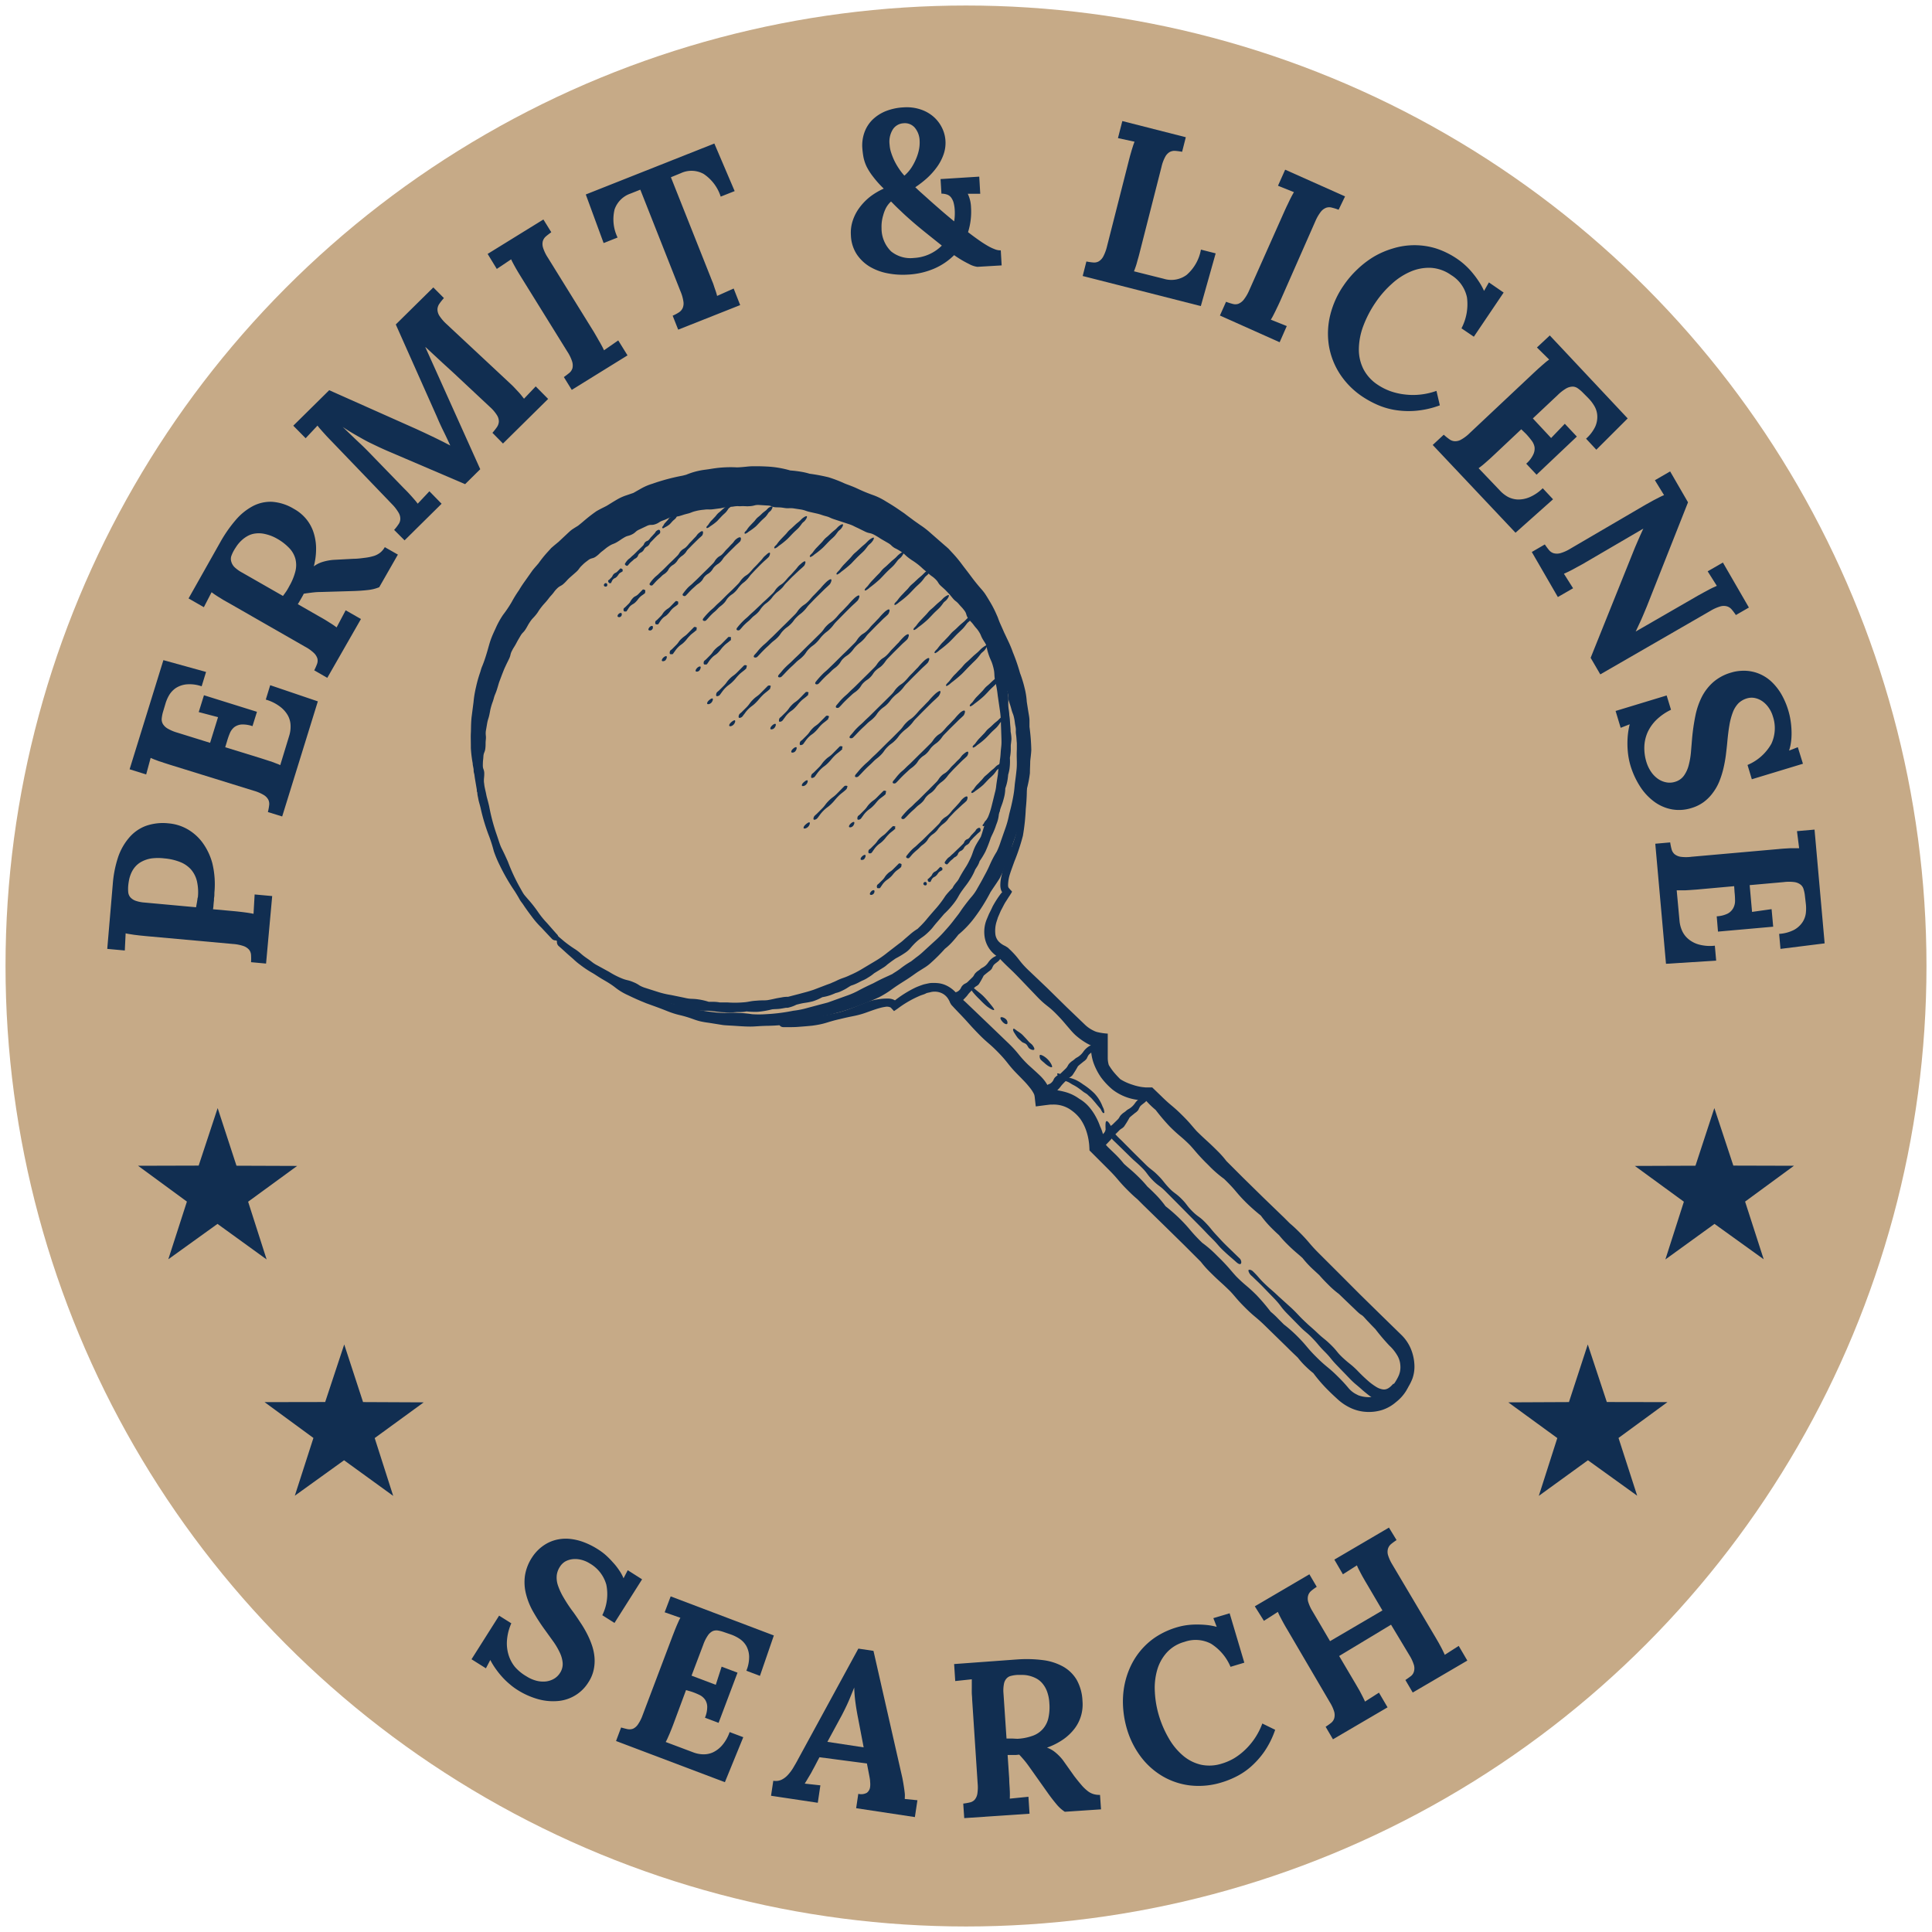 <svg xmlns="http://www.w3.org/2000/svg" viewBox="0 0 350 350"><defs><style>.cls-1{fill:#c6aa87;}.cls-2{fill:#112e51;}</style></defs><title>permit-license-search</title><g id="Permit_License_Seearch" data-name="Permit &amp; License Seearch"><g id="Permit_License_Seearch-2" data-name="Permit &amp; License Seearch"><circle class="cls-1" cx="175" cy="175" r="174"/><path class="cls-2" d="M38.84,161.73c0,.32,0,.61-.05.87s0,.51-.06.75l-.06.68c0,.22-.05.45-.08.69l3.64.33c.75.07,1.47.15,2.15.24s1.21.18,1.55.26l.2-3.51,3.18.29L48.2,174.56l-2.72-.25a10.15,10.15,0,0,0,0-1.25,1.68,1.68,0,0,0-.35-1,2.38,2.38,0,0,0-1-.67,7.51,7.51,0,0,0-1.93-.38l-15.79-1.43-1.1-.11-1-.12-.89-.14a5.93,5.93,0,0,1-.66-.13l-.15,3.11-3.18-.29,1-11.73a20.41,20.41,0,0,1,.94-4.81,10.6,10.6,0,0,1,2-3.58,7.37,7.37,0,0,1,3-2.14,9.29,9.29,0,0,1,4.18-.48,8.35,8.35,0,0,1,3.31,1,8.88,8.88,0,0,1,2.77,2.41,11.28,11.28,0,0,1,1.84,3.83A16.21,16.21,0,0,1,38.84,161.73Zm-3,.88a9,9,0,0,0-.17-3,5,5,0,0,0-1.1-2.13,5.22,5.22,0,0,0-2-1.34,10,10,0,0,0-2.76-.63,9.66,9.66,0,0,0-2.38,0,5.61,5.61,0,0,0-1.72.56,4.07,4.07,0,0,0-1.18.91,4.53,4.53,0,0,0-.73,1.13,6.26,6.26,0,0,0-.4,1.2,11.13,11.13,0,0,0-.17,1.13,6.81,6.81,0,0,0,0,1.19,1.72,1.72,0,0,0,.37.91,2.38,2.38,0,0,0,.93.63,6.41,6.41,0,0,0,1.72.34l9.27.85c.05-.3.11-.6.16-.9S35.77,162.93,35.8,162.61Z"/><path class="cls-2" d="M40.8,135.37l6.49,2,1.05.34,1,.33.82.31a5.57,5.57,0,0,1,.61.26l1.62-5.31a5.55,5.55,0,0,0,.25-1.83,4,4,0,0,0-.48-1.84A5.22,5.22,0,0,0,50.71,128a7.74,7.74,0,0,0-2.56-1.26l.8-2.61,8.63,2.93-6.46,20.85-2.59-.8a9,9,0,0,0,.23-1.23,1.75,1.75,0,0,0-.15-1,2.23,2.23,0,0,0-.83-.86,7.44,7.44,0,0,0-1.81-.77l-15.16-4.7-1.06-.34-1-.33-.85-.32-.61-.26-.81,3-3-.94,6.12-19.77,7.73,2.14-.8,2.6a6.62,6.62,0,0,0-2.75-.35,4.42,4.42,0,0,0-1.92.66,4.15,4.15,0,0,0-1.23,1.31,7,7,0,0,0-.68,1.61L29.52,129a6.69,6.69,0,0,0-.22,1.14,1.69,1.69,0,0,0,.2,1,2.39,2.39,0,0,0,.86.84,7.58,7.58,0,0,0,1.78.75l5.92,1.84,1.44-4.65L36,129l.95-3.05,9.6,3-.81,2.6a5.31,5.31,0,0,0-2-.3,2.53,2.53,0,0,0-1.32.5,2.81,2.81,0,0,0-.79,1.1,13.13,13.13,0,0,0-.52,1.5Z"/><path class="cls-2" d="M64.05,101.23c.82,0,1.54-.12,2.14-.19a9.21,9.21,0,0,0,1.56-.33,3.61,3.61,0,0,0,1.12-.59,3.48,3.48,0,0,0,.84-1l2.37,1.35-3.38,5.91a7.45,7.45,0,0,1-2.07.51c-.83.1-1.78.16-2.83.19l-5.8.17c-.67,0-1.23.07-1.7.13s-.89.11-1.27.18c-.1.2-.19.38-.28.53l-.26.46-.25.43c-.08.14-.18.3-.29.47l3.87,2.22q1,.55,1.86,1.11a14.49,14.49,0,0,1,1.3.88l1.64-3.1,2.77,1.58-6.1,10.66-2.36-1.36c.2-.41.37-.79.5-1.14a1.74,1.74,0,0,0,.07-1,2.37,2.37,0,0,0-.63-1,7.15,7.15,0,0,0-1.6-1.14l-13.75-7.88-1-.56-.89-.55c-.28-.17-.53-.34-.76-.49l-.54-.39L36.93,110l-2.77-1.59,5.78-10.25a24.56,24.56,0,0,1,2.8-4,10.64,10.64,0,0,1,3.12-2.5,6.87,6.87,0,0,1,3.49-.75,8.8,8.8,0,0,1,3.9,1.28,7.63,7.63,0,0,1,2.1,1.69,7.46,7.46,0,0,1,1.37,2.33,9.53,9.53,0,0,1,.54,2.92,12.46,12.46,0,0,1-.41,3.47l0,0a5.09,5.09,0,0,1,1.65-.82,9.05,9.05,0,0,1,2-.36Zm-11.67,5a10.45,10.45,0,0,0,1.13-2.72,4.65,4.65,0,0,0,0-2.29,4.52,4.52,0,0,0-1.13-1.95,9.35,9.35,0,0,0-2.2-1.69A7.61,7.61,0,0,0,48,96.74a4.82,4.82,0,0,0-1.75-.09,3.84,3.84,0,0,0-1.41.46,5.29,5.29,0,0,0-1.09.8,6.14,6.14,0,0,0-.81.92q-.33.48-.54.84a6.32,6.32,0,0,0-.5,1.08,1.7,1.7,0,0,0,0,1,2.27,2.27,0,0,0,.59,1,6.43,6.43,0,0,0,1.41,1l7.36,4.21c.2-.26.39-.53.58-.8S52.2,106.56,52.38,106.25Z"/><path class="cls-2" d="M77.06,62.91,87,85l-2.74,2.71L70.71,81.91c-.39-.16-.89-.38-1.53-.67s-1.34-.63-2.11-1-1.57-.83-2.43-1.32-1.71-1-2.56-1.58l0,0c1.12,1.07,2.16,2.09,3.14,3s1.9,1.88,2.77,2.78l5.2,5.36c.27.26.53.53.78.79l.7.77.59.68c.17.21.31.38.41.53L77.79,89,80,91.26l-6.71,6.63L71.4,96a8.72,8.72,0,0,0,.78-1,1.75,1.75,0,0,0,.34-1,2.14,2.14,0,0,0-.33-1.15A7.78,7.78,0,0,0,71,91.32L60,79.87c-.27-.27-.52-.54-.77-.8l-.7-.77-.6-.68c-.17-.2-.31-.38-.41-.52l-2.15,2.29-2.24-2.27,6.51-6.43,15.71,7,1.58.73,1.75.83,1.64.81,1.25.65,0,0c-.42-.92-.84-1.81-1.26-2.66s-.81-1.71-1.18-2.59L71.7,58.78l6.8-6.71L80.42,54a8.92,8.92,0,0,0-.8,1,1.91,1.91,0,0,0-.37,1,2.22,2.22,0,0,0,.32,1.16,7.76,7.76,0,0,0,1.27,1.5L92.43,69.48c.27.25.54.51.79.78l.71.76c.22.24.42.47.58.68s.31.39.42.53L97.05,70l2.25,2.27-8.18,8.08-1.91-1.94a12.14,12.14,0,0,0,.79-1,2,2,0,0,0,.37-1,2.11,2.11,0,0,0-.32-1.16,6.91,6.91,0,0,0-1.27-1.5l-6.41-6-.87-.8-1.35-1.23L78.6,64.28l-1.51-1.4Z"/><path class="cls-2" d="M107.6,60.16l.58,1c.18.32.35.62.52.9l.43.79c.12.24.22.44.29.61L112,61.67l1.68,2.71-10.1,6.25-1.43-2.32c.37-.26.7-.52,1-.76a1.79,1.79,0,0,0,.56-.87,2.34,2.34,0,0,0-.07-1.21,7.32,7.32,0,0,0-.86-1.77L94.42,50.22l-.58-.95c-.18-.31-.36-.61-.52-.9s-.3-.55-.43-.79-.22-.44-.29-.6L90,48.72,88.34,46l10.1-6.24,1.43,2.31c-.38.28-.71.53-1,.78a1.85,1.85,0,0,0-.54.86,2.28,2.28,0,0,0,.06,1.2,7.32,7.32,0,0,0,.86,1.77Z"/><path class="cls-2" d="M129.41,26l3.68,8.62-2.53,1a7.74,7.74,0,0,0-3.09-4.11,4.53,4.53,0,0,0-4.1-.15l-1.83.75,7.15,18c.14.35.27.7.4,1s.24.67.35,1,.21.59.29.85.14.47.18.65l3-1.34,1.18,3-11.23,4.45-1-2.53a7.46,7.46,0,0,0,1.1-.58,1.9,1.9,0,0,0,.7-.77,2.18,2.18,0,0,0,.15-1.19,7.46,7.46,0,0,0-.54-1.89L116,34.36l-1.78.71a4.64,4.64,0,0,0-2.88,2.86,7.58,7.58,0,0,0,.54,5.1l-2.53,1-3.23-8.8Z"/><path class="cls-2" d="M175.91,37.56a12.33,12.33,0,0,1-.54,4.5l.67.51c.55.41,1.09.8,1.6,1.15s1,.65,1.44.9a8.47,8.47,0,0,0,1.22.56,2.54,2.54,0,0,0,1,.17l.16,2.73-4.4.26a4.32,4.32,0,0,1-1.52-.52,19.3,19.3,0,0,1-2.69-1.6,11.67,11.67,0,0,1-3.66,2.46,13.8,13.8,0,0,1-4.77,1.07,14.38,14.38,0,0,1-3.58-.23,10,10,0,0,1-3.24-1.19,7.48,7.48,0,0,1-2.39-2.26,6.73,6.73,0,0,1-1.06-3.44,6.91,6.91,0,0,1,.33-2.65,8.19,8.19,0,0,1,1.2-2.33,10.51,10.51,0,0,1,1.93-2,12.4,12.4,0,0,1,2.49-1.48,18.23,18.23,0,0,1-1.91-2.13A11.1,11.1,0,0,1,157,30.19a7.41,7.41,0,0,1-.58-1.74,16.48,16.48,0,0,1-.21-1.72,7,7,0,0,1,.43-2.85,6.15,6.15,0,0,1,1.47-2.24,7.47,7.47,0,0,1,2.39-1.52,10.15,10.15,0,0,1,3.19-.67,8,8,0,0,1,3,.35,6.82,6.82,0,0,1,2.36,1.29,6.33,6.33,0,0,1,1.57,2,6.08,6.08,0,0,1,.66,2.43,6.28,6.28,0,0,1-.35,2.47,8.91,8.91,0,0,1-1.2,2.28,13,13,0,0,1-1.79,2,18.41,18.41,0,0,1-2.13,1.65l.78.73c.44.4,1,.89,1.64,1.47s1.38,1.22,2.18,1.92,1.62,1.38,2.44,2.06h0a6.77,6.77,0,0,0,.11-1,9.2,9.2,0,0,0,0-1,6.53,6.53,0,0,0-.22-1.43,2.89,2.89,0,0,0-.47-.93,1.55,1.55,0,0,0-.72-.5,3.18,3.18,0,0,0-1-.16l-.16-2.64L177.4,32l.18,3.1c-.27,0-.61,0-1,0h-1.26v0A6.16,6.16,0,0,1,175.91,37.56Zm-10.34,9.17a7.68,7.68,0,0,0,5.05-2.24l-2.19-1.75c-.84-.67-1.59-1.28-2.26-1.84s-1.27-1.09-1.83-1.59-1.07-1-1.54-1.44-.93-.91-1.38-1.37a4.62,4.62,0,0,0-.91,1.16A6.83,6.83,0,0,0,160,39a7.07,7.07,0,0,0-.3,2.31,5.84,5.84,0,0,0,1.73,4.23A5.57,5.57,0,0,0,165.57,46.73Zm-4.41-20.51a5.66,5.66,0,0,0,.26,1.37,11.9,11.9,0,0,0,.58,1.48,11.23,11.23,0,0,0,.84,1.46,9.66,9.66,0,0,0,1,1.29,7.1,7.1,0,0,0,1.28-1.46,9.85,9.85,0,0,0,.87-1.67A8.41,8.41,0,0,0,166.5,27a6.28,6.28,0,0,0,.1-1.45,3.86,3.86,0,0,0-.86-2.4,2.37,2.37,0,0,0-2.06-.82,2.47,2.47,0,0,0-1.9,1.06A4.2,4.2,0,0,0,161.16,26.22Z"/><path class="cls-2" d="M196.14,50l.67-2.63a10.6,10.6,0,0,0,1.24.18,1.72,1.72,0,0,0,1-.2,2.31,2.31,0,0,0,.82-.89,7.84,7.84,0,0,0,.68-1.85l3.91-15.37c.09-.37.19-.73.28-1.08l.29-1,.27-.86.23-.63-3-.65.79-3.09,11.5,2.93-.67,2.64a11.18,11.18,0,0,0-1.25-.17,1.86,1.86,0,0,0-1,.21,2.22,2.22,0,0,0-.81.87,7.19,7.19,0,0,0-.68,1.85l-3.92,15.38c-.09.36-.18.72-.28,1.06s-.19.67-.28,1-.18.59-.27.83a6.59,6.59,0,0,1-.23.62l5.39,1.35a4.67,4.67,0,0,0,4.14-.69,7.9,7.9,0,0,0,2.6-4.59l2.67.68-2.69,9.55Z"/><path class="cls-2" d="M231.89,54.6c-.16.34-.31.68-.47,1s-.3.64-.45.93-.28.57-.41.8a6,6,0,0,1-.34.58l2.89,1.16L231.82,62,221,57.16l1.11-2.49a11.44,11.44,0,0,0,1.19.38,1.72,1.72,0,0,0,1,0,2.39,2.39,0,0,0,1-.74,7.5,7.5,0,0,0,1-1.7l6.45-14.48c.16-.35.31-.68.47-1s.3-.64.45-.94.28-.56.41-.8.24-.43.33-.58l-2.89-1.16,1.3-2.91,10.85,4.84L242.5,38a8.55,8.55,0,0,0-1.2-.38,1.76,1.76,0,0,0-1,0,2.24,2.24,0,0,0-1,.72,7.84,7.84,0,0,0-1,1.71Z"/><path class="cls-2" d="M249.26,54.7a20,20,0,0,0-2.3,4.39,12.29,12.29,0,0,0-.79,4.14,7.86,7.86,0,0,0,.82,3.62,7.55,7.55,0,0,0,2.56,2.83,10.59,10.59,0,0,0,2.35,1.19,11.78,11.78,0,0,0,2.67.6,12.18,12.18,0,0,0,2.83,0,12.65,12.65,0,0,0,2.83-.66l.61,2.62a16.39,16.39,0,0,1-4.53,1,15.44,15.44,0,0,1-3.85-.2,13.46,13.46,0,0,1-3.16-1,18,18,0,0,1-2.47-1.37,14.45,14.45,0,0,1-4.17-4.23,13.42,13.42,0,0,1-1.93-5.1,14,14,0,0,1,.26-5.48,16.2,16.2,0,0,1,2.42-5.34,17.68,17.68,0,0,1,2.46-2.89,17.15,17.15,0,0,1,3-2.31A15.46,15.46,0,0,1,252.37,45a13.27,13.27,0,0,1,7.76,0,15,15,0,0,1,4,2,12.47,12.47,0,0,1,1.33,1.07,12.89,12.89,0,0,1,1.29,1.36A16.61,16.61,0,0,1,267.91,51a11.79,11.79,0,0,1,.94,1.7l0,0,.88-1.54L272.4,53,267,61l-2.24-1.52a9.43,9.43,0,0,0,1-5.58,6.2,6.2,0,0,0-2.87-4.07,7.06,7.06,0,0,0-3.67-1.31,8.37,8.37,0,0,0-3.67.68,12,12,0,0,0-3.4,2.21A18,18,0,0,0,249.26,54.7Z"/><path class="cls-2" d="M275.59,77.77l-4.95,4.66c-.28.26-.54.51-.81.75s-.52.46-.77.68-.46.4-.67.56-.38.3-.53.4l3.82,4A5.84,5.84,0,0,0,273.15,90a4.23,4.23,0,0,0,1.84.49,5.22,5.22,0,0,0,2.13-.43,7.69,7.69,0,0,0,2.36-1.61l1.87,2-6.8,6.06-15-15.9,2-1.86a9.2,9.2,0,0,0,1,.81,1.72,1.72,0,0,0,1,.37,2.13,2.13,0,0,0,1.16-.3,7.23,7.23,0,0,0,1.56-1.19l11.56-10.87.82-.76.78-.69.68-.58c.22-.17.39-.3.54-.4l-2.22-2.19,2.33-2.18L294.87,75.8l-5.68,5.67-1.86-2A6.88,6.88,0,0,0,289,77.27a4.33,4.33,0,0,0,.36-2,3.85,3.85,0,0,0-.53-1.72,7.08,7.08,0,0,0-1.06-1.39l-1.05-1.06a6.45,6.45,0,0,0-.89-.75,1.63,1.63,0,0,0-.94-.31,2.51,2.51,0,0,0-1.16.33,7.88,7.88,0,0,0-1.52,1.18l-4.52,4.25L281,79.35l2.48-2.58,2.18,2.32L278.36,86l-1.87-2a5.08,5.08,0,0,0,1.26-1.63A2.47,2.47,0,0,0,278,81a2.76,2.76,0,0,0-.57-1.23,13.6,13.6,0,0,0-1-1.19Z"/><path class="cls-2" d="M289.91,122.17l-1.75-3,8-19.91c.43-1,.95-2.22,1.55-3.5l0,0-11.06,6.46-1,.54-.91.5c-.3.15-.56.29-.81.4l-.61.28,1.66,2.63-2.76,1.59-4.72-8.16,2.36-1.37a12.13,12.13,0,0,0,.74,1,1.76,1.76,0,0,0,.85.59,2.36,2.36,0,0,0,1.2,0,7.23,7.23,0,0,0,1.8-.8l13.68-8,1-.55c.31-.18.62-.34.91-.49s.56-.29.81-.41a5.54,5.54,0,0,1,.61-.27L299.8,87l2.76-1.6L305.8,91l-7.49,18.93c-.42,1-.8,1.93-1.13,2.64s-.61,1.32-.86,1.84l0,0,11.37-6.56,1-.55.91-.49c.3-.15.56-.29.81-.4l.61-.28-1.66-2.63,2.76-1.59,4.71,8.15-2.36,1.36a10.86,10.86,0,0,0-.75-1,1.79,1.79,0,0,0-.85-.57,2.21,2.21,0,0,0-1.19,0,7.63,7.63,0,0,0-1.8.8Z"/><path class="cls-2" d="M298.25,138a6.48,6.48,0,0,0,.88,1.85,4.91,4.91,0,0,0,1.26,1.27,3.88,3.88,0,0,0,1.48.61,3.18,3.18,0,0,0,1.56-.09,3,3,0,0,0,1.62-1.11,5.66,5.66,0,0,0,.87-1.89,14,14,0,0,0,.41-2.36l.21-2.53a37.36,37.36,0,0,1,.59-4.06,13.56,13.56,0,0,1,1.18-3.46,9.07,9.07,0,0,1,2.08-2.67,8.5,8.5,0,0,1,3.24-1.72,7.35,7.35,0,0,1,1.75-.31,7.24,7.24,0,0,1,1.91.11,7.17,7.17,0,0,1,1.95.67,7.34,7.34,0,0,1,1.85,1.35,10.13,10.13,0,0,1,1.63,2.12,13.93,13.93,0,0,1,1.27,3,12.58,12.58,0,0,1,.38,1.7,14.75,14.75,0,0,1,.18,1.89,11.86,11.86,0,0,1-.07,1.89,8.86,8.86,0,0,1-.37,1.72v0l1.58-.62.93,3-9.26,2.81-.78-2.59a8.9,8.9,0,0,0,4.32-3.84,6.71,6.71,0,0,0,.26-5,5.3,5.3,0,0,0-.74-1.53,4.64,4.64,0,0,0-1.11-1.14,3.66,3.66,0,0,0-1.37-.61,2.94,2.94,0,0,0-1.47.06,3.73,3.73,0,0,0-1.54.89,4.79,4.79,0,0,0-1,1.6,12.12,12.12,0,0,0-.63,2.36c-.16.92-.29,2-.4,3.23-.07.74-.16,1.51-.26,2.31a24.16,24.16,0,0,1-.45,2.4,16.66,16.66,0,0,1-.74,2.3,9.29,9.29,0,0,1-1.14,2,7.77,7.77,0,0,1-1.63,1.66,7.17,7.17,0,0,1-2.25,1.11,7.42,7.42,0,0,1-3.45.26,7.76,7.76,0,0,1-3.14-1.29,10.29,10.29,0,0,1-2.62-2.71,14.92,14.92,0,0,1-1.86-4,13,13,0,0,1-.37-1.68,15.8,15.8,0,0,1-.09-3.82,13.41,13.41,0,0,1,.34-1.93v0l-1.64.64-.92-3.05,9.25-2.81.79,2.59a9.92,9.92,0,0,0-2.63,1.81,7.57,7.57,0,0,0-1.6,2.25,7,7,0,0,0-.6,2.55A8.47,8.47,0,0,0,298.25,138Z"/><path class="cls-2" d="M314.16,160.54l-6.77.61-1.1.08-1,.06-.88,0h-.66l.51,5.53a5.71,5.71,0,0,0,.46,1.78,4.15,4.15,0,0,0,1.15,1.52,5,5,0,0,0,1.94,1,7.72,7.72,0,0,0,2.85.2l.24,2.71-9.09.57-1.94-21.75,2.7-.24a10.63,10.63,0,0,0,.25,1.23,1.79,1.79,0,0,0,.53.89,2.35,2.35,0,0,0,1.09.48,7.36,7.36,0,0,0,2,0l15.81-1.4q.56-.06,1.11-.09l1-.06.9,0c.27,0,.5,0,.67,0l-.39-3.09,3.18-.28,1.83,20.61-8,1-.24-2.72a6.81,6.81,0,0,0,2.67-.71,4.3,4.3,0,0,0,1.52-1.35,3.8,3.8,0,0,0,.64-1.67,7.36,7.36,0,0,0,0-1.75l-.17-1.48a6,6,0,0,0-.24-1.15,1.6,1.6,0,0,0-.55-.82,2.37,2.37,0,0,0-1.11-.45,7.51,7.51,0,0,0-1.93,0l-6.17.55.43,4.85,3.54-.5.29,3.18-10,.89L311,166a5.15,5.15,0,0,0,2-.5,2.47,2.47,0,0,0,1-1,2.74,2.74,0,0,0,.32-1.32,14.92,14.92,0,0,0-.09-1.58Z"/><path class="cls-2" d="M95.37,303.68a6.24,6.24,0,0,0,1.81.8,4.89,4.89,0,0,0,1.72.13,3.82,3.82,0,0,0,1.47-.49,3.19,3.19,0,0,0,1.08-1.05,2.91,2.91,0,0,0,.48-1.84,5.35,5.35,0,0,0-.56-1.93,12.67,12.67,0,0,0-1.19-2l-1.44-2A34.36,34.36,0,0,1,96.6,292a12.67,12.67,0,0,1-1.32-3.28,8.6,8.6,0,0,1-.18-3.27,8.34,8.34,0,0,1,1.28-3.3,7.69,7.69,0,0,1,1.08-1.33,7.55,7.55,0,0,1,1.47-1.13,7,7,0,0,1,1.84-.74,7.5,7.5,0,0,1,2.21-.19,10,10,0,0,1,2.53.53,13.75,13.75,0,0,1,2.84,1.4,11.13,11.13,0,0,1,1.35,1A15.64,15.64,0,0,1,111,283a11,11,0,0,1,1.14,1.43,7.58,7.58,0,0,1,.82,1.49l0,0,.76-1.46,2.6,1.65-5,7.9-2.21-1.4a8.54,8.54,0,0,0,.73-5.53,6.43,6.43,0,0,0-3-3.85,5.27,5.27,0,0,0-1.51-.65,4.5,4.5,0,0,0-1.53-.13,3.69,3.69,0,0,0-1.39.42,2.9,2.9,0,0,0-1,1,3.54,3.54,0,0,0-.56,1.63,4.42,4.42,0,0,0,.26,1.81,11.72,11.72,0,0,0,1,2.12c.46.78,1,1.64,1.74,2.61.42.58.84,1.2,1.27,1.86a19.59,19.59,0,0,1,1.19,2,15.5,15.5,0,0,1,.92,2.14,9.27,9.27,0,0,1,.47,2.22,7.76,7.76,0,0,1-.15,2.25,6.7,6.7,0,0,1-.94,2.23,7.19,7.19,0,0,1-5.47,3.41,10.17,10.17,0,0,1-3.62-.32,14,14,0,0,1-3.88-1.75,11.43,11.43,0,0,1-1.33-1,12.91,12.91,0,0,1-1.31-1.26,15.49,15.49,0,0,1-1.18-1.47,13,13,0,0,1-1-1.63l0,0-.79,1.51-2.61-1.64,5-7.9,2.21,1.39a9.28,9.28,0,0,0-.78,3,7.19,7.19,0,0,0,.26,2.65,6.41,6.41,0,0,0,1.17,2.24A8.16,8.16,0,0,0,95.37,303.68Z"/><path class="cls-2" d="M124.28,306.18,122,312.32q-.19.51-.39,1c-.13.32-.25.63-.38.92l-.34.77c-.11.23-.21.42-.29.57l5,1.88a5.34,5.34,0,0,0,1.74.35,4.09,4.09,0,0,0,1.81-.35,5.09,5.09,0,0,0,1.67-1.28,7.32,7.32,0,0,0,1.36-2.4l2.47.93-3.33,8.15-19.72-7.46.92-2.45q.65.19,1.17.3a1.86,1.86,0,0,0,1-.08,2.23,2.23,0,0,0,.87-.76,7.15,7.15,0,0,0,.86-1.7l5.42-14.33.39-1c.13-.33.26-.64.38-.93l.35-.79a6,6,0,0,1,.3-.58l-2.85-1,1.09-2.88,18.69,7.08-2.52,7.32-2.46-.93a6.43,6.43,0,0,0,.5-2.63,4.24,4.24,0,0,0-.52-1.88,3.94,3.94,0,0,0-1.2-1.27,7.3,7.3,0,0,0-1.5-.76l-1.37-.47a6.49,6.49,0,0,0-1.09-.28,1.71,1.71,0,0,0-.95.13,2.35,2.35,0,0,0-.85.78,7.16,7.16,0,0,0-.83,1.67l-2.12,5.6,4.39,1.66,1.06-3.29,2.88,1.09-3.43,9.09-2.47-.93a5.08,5.08,0,0,0,.41-2,2.42,2.42,0,0,0-.41-1.3,2.66,2.66,0,0,0-1-.83,12.69,12.69,0,0,0-1.42-.58Z"/><path class="cls-2" d="M157.05,319.47l-8.6-1.13-.92,1.76-.35.64q-.19.39-.45.81c-.17.29-.34.56-.5.84s-.32.51-.44.73l2.83.31-.47,3.16-8.47-1.27.41-2.72a2.51,2.51,0,0,0,1.46-.17,3.73,3.73,0,0,0,1.14-.84,7.78,7.78,0,0,0,1-1.32c.3-.52.6-1,.91-1.61l10.9-20,2.74.41,5.18,22.79c.05.2.1.48.16.81s.12.7.18,1.09.11.76.15,1.14,0,.72,0,1l2.29.23-.46,3.05-10.64-1.61.39-2.6a2.14,2.14,0,0,0,1.55-.19,1.55,1.55,0,0,0,.59-1.07,4,4,0,0,0,0-.92c0-.34-.08-.71-.15-1.1Zm-7.16-3.92,6.57,1-1-5.23c-.2-1-.37-2-.5-3a25.17,25.17,0,0,1-.21-2.61h0c-.17.44-.44,1.08-.79,1.94s-.83,1.87-1.44,3.05Z"/><path class="cls-2" d="M194.58,321.72c.48.63.92,1.17,1.3,1.61a7.36,7.36,0,0,0,1.1,1.08,3.16,3.16,0,0,0,1.07.59,3.7,3.7,0,0,0,1.23.16l.18,2.62-6.56.44a6.68,6.68,0,0,1-1.52-1.38c-.52-.62-1.08-1.34-1.67-2.18l-3.24-4.57c-.37-.52-.7-.95-1-1.3s-.57-.65-.83-.92l-.58.06-.5,0-.48,0h-.54l.29,4.3c0,.73.08,1.43.1,2.1a14.18,14.18,0,0,1,0,1.51l3.38-.34.2,3.07-11.83.8-.18-2.63a10.75,10.75,0,0,0,1.19-.21,1.66,1.66,0,0,0,.87-.48,2.23,2.23,0,0,0,.49-1.06,7.42,7.42,0,0,0,.06-1.9l-1-15.28c0-.36-.05-.72-.06-1.07s0-.68,0-1,0-.61,0-.87,0-.48,0-.65l-3,.32-.2-3.08,11.34-.83a23.23,23.23,0,0,1,4.7.11,10.14,10.14,0,0,1,3.69,1.17,6.69,6.69,0,0,1,2.47,2.4,8.55,8.55,0,0,1,1.05,3.82,7.29,7.29,0,0,1-.23,2.59,7.12,7.12,0,0,1-1.14,2.35,9.14,9.14,0,0,1-2.06,2,12.29,12.29,0,0,1-3,1.53v0a4.88,4.88,0,0,1,1.55.89,8.61,8.61,0,0,1,1.36,1.41ZM184.3,315a9.57,9.57,0,0,0,2.79-.55,4.38,4.38,0,0,0,1.84-1.24,4.47,4.47,0,0,0,1-2,9,9,0,0,0,.17-2.67,7.17,7.17,0,0,0-.44-2.17,4.84,4.84,0,0,0-.86-1.45,3.69,3.69,0,0,0-1.12-.88,5.6,5.6,0,0,0-1.23-.46,5.09,5.09,0,0,0-1.18-.15c-.37,0-.69,0-1,0a5.93,5.93,0,0,0-1.14.18,1.53,1.53,0,0,0-.8.48,2,2,0,0,0-.46,1,6.09,6.09,0,0,0-.08,1.68l.55,8.18,1,0Z"/><path class="cls-2" d="M209.89,310.59a19,19,0,0,0,1.89,4.4,11.64,11.64,0,0,0,2.61,3.12,7.69,7.69,0,0,0,3.21,1.59,7.31,7.31,0,0,0,3.69-.19,10.09,10.09,0,0,0,2.31-1,11.58,11.58,0,0,0,2.08-1.63,12.52,12.52,0,0,0,3-4.65l2.33,1.14a16.14,16.14,0,0,1-2,4,15.43,15.43,0,0,1-2.5,2.77,12.67,12.67,0,0,1-2.67,1.76,16,16,0,0,1-2.53,1,14,14,0,0,1-5.7.55,12.87,12.87,0,0,1-5-1.67,13.55,13.55,0,0,1-3.95-3.54,15.85,15.85,0,0,1-2.52-5.07,17.87,17.87,0,0,1-.66-3.6,16.06,16.06,0,0,1,.12-3.67,14.77,14.77,0,0,1,1-3.54,13.2,13.2,0,0,1,1.9-3.18,12.83,12.83,0,0,1,2.86-2.61,14.41,14.41,0,0,1,3.92-1.79,11.64,11.64,0,0,1,1.61-.35,13.14,13.14,0,0,1,1.8-.13,17,17,0,0,1,1.88.08,11.59,11.59,0,0,1,1.85.34l0,0-.61-1.58,2.95-.88,2.66,8.95-2.5.75a9.1,9.1,0,0,0-3.54-4.19,6,6,0,0,0-4.8-.33,6.69,6.69,0,0,0-3.22,1.95,8,8,0,0,0-1.73,3.16,11.76,11.76,0,0,0-.42,3.9A17.88,17.88,0,0,0,209.89,310.59Z"/><path class="cls-2" d="M260.05,296.61l.54.93.48.88c.15.29.28.54.39.78a5.47,5.47,0,0,1,.27.59l2.53-1.62,1.56,2.66-9.89,5.79-1.33-2.27c.36-.24.69-.48,1-.71a1.63,1.63,0,0,0,.55-.83,2.2,2.2,0,0,0,0-1.16,7.48,7.48,0,0,0-.79-1.73L252,294.33,242.6,300l3,5.08c.19.32.36.63.54.93s.33.6.48.89.28.53.39.77a5.47,5.47,0,0,1,.27.59l2.53-1.62,1.56,2.66-9.89,5.79-1.33-2.27a10.67,10.67,0,0,0,1-.71,1.71,1.71,0,0,0,.56-.83,2.32,2.32,0,0,0,0-1.16,7.08,7.08,0,0,0-.79-1.73l-7.74-13.21q-.28-.46-.54-.93c-.17-.3-.33-.6-.48-.88l-.4-.77c-.11-.24-.2-.43-.26-.59l-2.53,1.62L227.32,291l9.89-5.8,1.33,2.27a9.77,9.77,0,0,0-1,.73,1.78,1.78,0,0,0-.55.82,2.1,2.1,0,0,0,0,1.16,7.43,7.43,0,0,0,.79,1.73l3.17,5.4,9.49-5.56-2.94-5c-.19-.31-.36-.62-.54-.93s-.33-.6-.48-.88l-.4-.77c-.11-.24-.2-.43-.26-.59l-2.54,1.62-1.55-2.66,9.89-5.8L253,279a11.61,11.61,0,0,0-1,.73,1.76,1.76,0,0,0-.55.82,2.1,2.1,0,0,0,0,1.16,7.43,7.43,0,0,0,.79,1.73Z"/><g id="Stars"><polygon class="cls-2" points="25.01 211.19 35.99 211.16 39.43 200.74 42.84 211.18 53.83 211.22 44.95 217.7 48.3 228.16 39.4 221.72 30.49 228.13 33.86 217.68 25.01 211.19"/><polygon class="cls-2" points="47.93 254.01 58.91 253.99 62.36 243.56 65.77 254 76.76 254.05 67.88 260.52 71.23 270.99 62.33 264.54 53.41 270.96 56.78 260.5 47.93 254.01"/></g><g id="Stars-2" data-name="Stars"><polygon class="cls-2" points="324.99 211.19 314.01 211.16 310.57 200.74 307.15 211.18 296.17 211.22 305.05 217.7 301.7 228.16 310.6 221.72 319.51 228.13 316.14 217.68 324.99 211.19"/><polygon class="cls-2" points="302.07 254.01 291.09 253.99 287.64 243.56 284.23 254 273.24 254.05 282.12 260.52 278.77 270.99 287.67 264.54 296.59 270.96 293.21 260.5 302.07 254.01"/></g><g id="Illustration"><path class="cls-2" d="M170.92,100.31A49.47,49.47,0,0,0,86.61,140a49.55,49.55,0,0,1,98.86-4A49.54,49.54,0,0,0,170.92,100.31Z"/><path class="cls-2" d="M99.85,169.57c.91.85,1,.8,1.86,1.65a24.05,24.05,0,0,0,2,1.51c1,.75.91.85,1.9,1.61.5.37.76.55,1,.72s.52.34,1.06.65c1.06.65,1,.7,2.1,1.35a16,16,0,0,0,2.1,1.35l2.27,1.08c.57.27.86.39,1.15.5s.6.18,1.19.4l2.35.87a17.13,17.13,0,0,0,2.47.49c1.21.3,1.18.43,2.4.72a24.31,24.31,0,0,0,2.67.55c1.36.17,1.38,0,2.73.16s1.35.19,2.71.23a12.17,12.17,0,0,0,1.7-.07l.73,0a6,6,0,0,0,1-.11,15,15,0,0,0,2.05.07,16.27,16.27,0,0,0,2.59-.45c.78-.08,1,0,2.1-.21l.4-.07.31,0a6.19,6.19,0,0,0,1.59-.56l.32-.08c1.32-.34,1.35-.2,2.67-.54a9.5,9.5,0,0,0,1.7-.74,8.63,8.63,0,0,0,1.56-.4c.38-.14.64-.25.85-.35a4.2,4.2,0,0,0,1-.34c1-.46,1.14-.64,1.78-1a7.77,7.77,0,0,0,1.26-.51l.74-.38a5.53,5.53,0,0,0,1.09-.57,7.22,7.22,0,0,0,1.1-.78l1.62-1a4.3,4.3,0,0,0,.78-.59l.74-.56.31-.22.46-.32a16.25,16.25,0,0,0,1.77-1.06,4.54,4.54,0,0,0,1-.92,12.48,12.48,0,0,1,.95-1c1-.9,1.11-.76,2.08-1.67s.88-1,1.77-2l1.07-1.25.16-.18a16,16,0,0,0,1.81-2c.82-1.09.68-1.19,1.48-2.29s.85-1.07,1.57-2.23a10.15,10.15,0,0,0,.75-1.51l.4-.62a3.89,3.89,0,0,0,.4-.9,14.34,14.34,0,0,0,1.06-1.75,25.1,25.1,0,0,0,.95-2.45c.31-.72.45-.88.84-1.93l.13-.39.11-.29a6,6,0,0,0,.39-1.64l.08-.32c.34-1.31.48-1.27.82-2.6a7.13,7.13,0,0,0,.27-1.82,8.12,8.12,0,0,0,.41-1.55c.06-.4.09-.68.11-.92a7.58,7.58,0,0,0,.24-1.06,9.83,9.83,0,0,0,.07-2,8.54,8.54,0,0,0,.16-1.35c0-.36,0-.62,0-.84s.09-.63.12-1.23a7.54,7.54,0,0,0-.15-1.33c0-.67-.06-.9-.12-1.93a9.56,9.56,0,0,0-.11-1,9.42,9.42,0,0,0-.13-1.19c-.17-1.35.06-1.38-.12-2.73a16.3,16.3,0,0,0-.66-2.65c-.31-1.29-.12-1.34-.45-2.63s-.44-1.27-.87-2.53-.45-1.25-.94-2.49-.77-1.11-1.34-2.31c-.29-.59-.43-.89-.57-1.19-.08-.14-.15-.29-.24-.48l-.41-.67-1.38-2.26a7.66,7.66,0,0,1-.6-1.18,8,8,0,0,0-.72-1.11c-.8-1.06-.85-1-1.65-2.07-.39-.53-.58-.8-.8-1a12.15,12.15,0,0,0-.86-1l-1.83-1.9c-.22-.24-.6,0-.6,0a.46.46,0,0,0,0,.64c.85,1,.85,1,1.69,2a9.24,9.24,0,0,0,.92.91,3.79,3.79,0,0,1,.86,1c.74,1.06.61,1.15,1.35,2.21.36.53.56.78.76,1s.35.55.66,1.11l1.23,2.26c.32.56.5.83.66,1.11a10.24,10.24,0,0,1,.59,1.15c.5,1.18.42,1.22.93,2.4s.33,1.24.73,2.46.56,1.17.88,2.41.09,1.3.36,2.55a19.23,19.23,0,0,1,.45,2.59l.38,2.61a17.68,17.68,0,0,1,.2,2.62c.05,1.32.05,1.32.09,2.64s-.07,1.31-.15,2.63a11.79,11.79,0,0,1-.15,1.31c0,.33-.11.65-.21,1.29a11.68,11.68,0,0,0-.13,1.18l-.11.7c-.1.65-.15,1-.19,1.3a6.92,6.92,0,0,1-.24,1.3c-.31,1.28-.31,1.28-.63,2.56A13.58,13.58,0,0,1,179,148a7.23,7.23,0,0,0-.51,1.13c-.44,1.22-.38,1.26-.8,2.46-.33.6-.5.77-1,1.7-.56,1.19-.42,1.26-1,2.45s-.64,1.15-1.32,2.28c-.37.62-.52.91-.69,1.23s-.34.47-.67.9-.36.56-.47.75a12.66,12.66,0,0,0-1.26,1.38,19.36,19.36,0,0,1-1.57,2.12c-.8.91-.8.91-1.59,1.83a16.34,16.34,0,0,1-1.64,1.79l-.25.25a9.54,9.54,0,0,0-1.36,1l-1,.86a8.53,8.53,0,0,1-1,.82l-2.09,1.61a17.8,17.8,0,0,1-2.16,1.51l-2.26,1.35a17.33,17.33,0,0,1-2.34,1.22c-1.19.57-1.25.44-2.43,1-.51.26-.82.35-1.08.49l-.67.24-2.46.94c-1.25.41-1.26.38-2.53.73l-2.08.54c-.3,0-.64,0-1.22.12-1.29.2-1.29.28-2.54.49-.69.07-.91,0-1.94.09-1.31.08-1.31.24-2.62.32a17.9,17.9,0,0,1-2.64,0c-.71,0-1,0-1.4,0a6.3,6.3,0,0,0-1.12-.11c-.4,0-.66,0-.89,0a11,11,0,0,0-1.82-.43c-1.3-.2-1.32,0-2.61-.31l-2.38-.49a15.85,15.85,0,0,1-2.36-.55L117,179a5.61,5.61,0,0,1-1.13-.47,5.31,5.31,0,0,0-1.07-.58c-1.11-.48-1.19-.29-2.31-.77a14.79,14.79,0,0,1-2.16-1.13l-2.14-1.17a5.7,5.7,0,0,1-1-.65c-.24-.19-.49-.37-1-.72-1-.7-.92-.81-1.92-1.5a21.17,21.17,0,0,1-2-1.42L100.39,169c-.24-.21-.41-.21-.55-.07S99.61,169.35,99.85,169.57Z"/><path class="cls-2" d="M185.77,137.54c-.05-.78-.1-.78-.15-1.56s-.07-.79-.15-1.57,0-.79-.17-1.57,0-.8-.11-1.58l-.3-1.55c-.16-.78-.22-.76-.42-1.53s-.15-.78-.36-1.54-.31-.73-.54-1.48-.36-.72-.61-1.46,0-.83-.33-1.56-.53-.64-.83-1.37-.28-.73-.61-1.45-.07-.84-.44-1.54-.48-.64-.84-1.35-.42-.67-.81-1.35-.4-.68-.83-1.34-.38-.7-.81-1.36-.46-.64-.92-1.28-.54-.58-1-1.2-.39-.7-.88-1.32-.49-.62-1-1.22-.57-.55-1.12-1.12l-1.06-1.17c-.57-.55-.56-.55-1.14-1.09s-.7-.41-1.28-.94-.53-.58-1.12-1.11a11.51,11.51,0,0,0-1.28-.92l-1.29-.91c-.63-.46-.58-.54-1.21-1a8.87,8.87,0,0,0-1.27-.94c-.68-.41-.75-.28-1.43-.68l-1.37-.78c-.69-.39-.55-.63-1.28-1s-.77-.21-1.49-.54-.63-.51-1.35-.84a14,14,0,0,0-1.52-.46c-.74-.26-.7-.39-1.44-.65l-1.49-.54c-.75-.25-.74-.27-1.5-.48s-.79-.14-1.55-.32l-1.54-.39c-.77-.18-.76-.19-1.54-.34s-.8,0-1.58-.11-.76-.25-1.54-.36-.77-.2-1.56-.29-.8.07-1.59,0l-1.57,0c-.79,0-.79,0-1.58,0l-1.57,0c-.43,0-.86-.1-1.29,0s-.73.23-1.12.25a10.29,10.29,0,0,0-1.57.14l-1.56.19c-.78.11-.8,0-1.59.08a9.17,9.17,0,0,0-1.55.28c-.77.19-.75.25-1.52.44s-.78.14-1.55.33a10.05,10.05,0,0,0-1.48.53c-.75.26-.71.37-1.45.63s-.83,0-1.57.3-.66.48-1.37.82-.73.29-1.45.62-.82.09-1.54.42a10.4,10.4,0,0,0-1.35.83l-1.35.83-1.35.81c-.67.41-.72.33-1.37.78l-1.26,1c-.64.46-.57.56-1.2,1s-.72.36-1.35.84l-1.19,1c-.59.52-.54.58-1.12,1.11l-1.19,1c-.58.54-.58.55-1.13,1.11s-.42.68-1,1.26-.56.55-1.07,1.15-.47.64-.94,1.27L96,110.74c-.48.63-.55.58-1,1.23s-.51.61-1,1.27-.29.75-.69,1.42-.39.68-.77,1.37-.57.59-.94,1.29-.25.75-.58,1.47-.49.64-.82,1.36-.13.8-.43,1.53-.42.69-.7,1.43l-.52,1.49c-.24.75-.24.75-.45,1.51s-.15.78-.36,1.54-.19.77-.37,1.54l-.32,1.54c-.12.78,0,.8-.13,1.58s-.27.76-.35,1.54-.16.78-.25,1.56,0,.8,0,1.59,0,.78,0,1.57.09.79.08,1.58,0,.79,0,1.57,0,.79,0,1.58c0,.22.31.31.66.29,0,0,.55-.16.54-.37,0-.77.1-.77.07-1.54s.06-.77.06-1.54-.27-.77-.27-1.54.07-.77.11-1.53.28-.76.36-1.52,0-.77.08-1.53-.07-.79,0-1.55l.26-1.52c.15-.75.23-.74.39-1.49s.12-.76.33-1.5.27-.72.47-1.46.28-.72.52-1.45.22-.74.45-1.47l.54-1.44c.29-.71.27-.72.59-1.41s.34-.7.67-1.39.17-.77.52-1.45.41-.66.77-1.34.37-.67.76-1.34.53-.57.94-1.22.36-.68.79-1.32.49-.59,1-1.2.43-.64.89-1.25.48-.6,1-1.19.46-.62,1-1.21.44-.63,1-1.19.7-.4,1.26-.92.51-.57,1.08-1.09l1.14-1c.57-.52.48-.63,1-1.14s.56-.53,1.18-1,.8-.22,1.42-.67.56-.53,1.18-1,.58-.51,1.23-.92.72-.29,1.38-.68.64-.44,1.3-.83.75-.23,1.43-.57.59-.55,1.29-.87l1.39-.66c.7-.34.81-.06,1.53-.31s.66-.43,1.39-.68.7-.33,1.43-.59.79,0,1.54-.21.73-.25,1.47-.43.72-.29,1.47-.47a8.76,8.76,0,0,1,1.52-.25c.76-.11.79,0,1.54-.07l1.53-.2a10.81,10.81,0,0,1,1.51-.25c.77,0,.76-.1,1.53-.13h0a4.12,4.12,0,0,0,.78,0c.76,0,.77.06,1.53,0s.77-.24,1.54-.21l1.54.1c.77,0,.75.29,1.52.32s.77,0,1.53.12.78,0,1.55.06l1.52.23c.76.14.74.24,1.49.42l1.5.34c.74.19.73.25,1.47.44s.71.3,1.44.54l1.46.48,1.46.48c.72.26.7.33,1.4.63l1.38.68c.7.33.78.17,1.48.49a13.54,13.54,0,0,1,1.32.79l1.33.77c.67.39.57.54,1.23.93a8.42,8.42,0,0,1,1.33.78c.62.46.57.53,1.19,1s.64.42,1.26.87a11.25,11.25,0,0,1,1.21,1c.57.52.6.48,1.17,1s.64.43,1.22,1,.4.69,1,1.23.58.5,1.11,1.05.52.57,1,1.15.61.48,1.11,1.07.54.55,1,1.16.24.78.68,1.41.53.56,1,1.2.53.57.95,1.22.31.71.7,1.37.44.64.81,1.31.23.75.58,1.43.57.58.9,1.28.35.69.64,1.4,0,.82.33,1.53.44.65.7,1.38.35.69.56,1.43,0,.81.24,1.54.25.73.45,1.47.3.72.46,1.47.1.77.25,1.52,0,.79.11,1.54.08.77.17,1.53.2.75.26,1.52.12.76.17,1.53c0,.21.62.33.62.33C185.59,137.92,185.79,137.76,185.77,137.54Z"/><path class="cls-2" d="M184.86,141.65a33.89,33.89,0,0,1-.2,4.72c-.35,2.34,0,2.41-.6,4.73a37.17,37.17,0,0,1-1.66,4.45,17.24,17.24,0,0,0-.78,2.32c-.08.31-.15.62-.23,1a6.68,6.68,0,0,0-.17,1.58,2.73,2.73,0,0,0,.17.89,1,1,0,0,0,.11.2c.12.06,0,.14-.06.2l-.14.18c-.06.06-.26.35-.4.54a19.06,19.06,0,0,0-1.08,1.76c-.26.58-.48,1-.66,1.36l-.42,1a6,6,0,0,0-.41,2.74,5.16,5.16,0,0,0,2.61,4.12l0,0,0,0,0,.06.25.25c1.67,1.73,1.75,1.66,3.42,3.39l3.33,3.48c1.67,1.73,1.91,1.51,3.58,3.24.84.86,1.22,1.33,1.61,1.79l.64.74a12.13,12.13,0,0,0,1,1.08,12.33,12.33,0,0,0,2,1.47,8.07,8.07,0,0,0,.88.45s0,0,0,.06l0,0h0v.06a8.4,8.4,0,0,0,.42,2.94,11.13,11.13,0,0,0,1.4,2.74,12.79,12.79,0,0,0,2.09,2.21,9.35,9.35,0,0,0,4.71,1.87c.26,0,.5,0,.74.05a3.39,3.39,0,0,0,.53,0h0l.07.08.37.39a16.62,16.62,0,0,0,1.38,1.29,36.93,36.93,0,0,0,2.55,3c1.8,1.8,2,1.7,3.71,3.42,1,1.1,1.2,1.46,2.71,3l.56.55.42.43a20.92,20.92,0,0,0,2.45,2.09l.45.44c1.85,1.85,1.69,2,3.54,3.85a35.07,35.07,0,0,0,2.66,2.35,19.5,19.5,0,0,0,2,2.32c.55.55.95.92,1.29,1.22a19.37,19.37,0,0,0,1.39,1.54c1.46,1.46,1.86,1.68,2.88,2.62a18.14,18.14,0,0,0,1.76,1.92L239,231c.38.44.81.92,1.62,1.72a16.74,16.74,0,0,0,1.93,1.69c.92.88,1.24,1.2,2.67,2.56.61.58,1,1,1.41,1.24s.7.7,1.27,1.26l.5.53.76.78a36.81,36.81,0,0,0,2.55,3,7.66,7.66,0,0,1,1.34,1.64,4,4,0,0,1,.64,2,3.82,3.82,0,0,1-.4,2,8.78,8.78,0,0,1-1.09,1.71,5.23,5.23,0,0,1-3.46,1.93,5.59,5.59,0,0,1-2.53-.24,1.61,1.61,0,0,1-.33-.15,4.53,4.53,0,0,1-1.67-1.31c-.43-.5-.85-1-1.78-1.92-1.84-1.84-2-1.66-3.87-3.51s-1.7-2-3.54-3.85a25.76,25.76,0,0,0-2.44-2.15l-1-1a13.73,13.73,0,0,0-1.38-1.29,36.78,36.78,0,0,0-2.55-3c-1.8-1.8-2-1.7-3.71-3.42-1-1.09-1.2-1.46-2.71-3l-.56-.55-.42-.42a20.43,20.43,0,0,0-2.45-2.1l-.45-.44c-1.84-1.85-1.69-2-3.54-3.85a30.81,30.81,0,0,0-2.66-2.34,18.64,18.64,0,0,0-2-2.33c-.55-.55-.94-.92-1.28-1.22a19.94,19.94,0,0,0-1.4-1.54c-1.46-1.46-1.86-1.67-2.87-2.61a18.49,18.49,0,0,0-1.77-1.93l-1.15-1.11-.41-.46-.13-.14-.09-.1h0s0,0,0,0,0-.2,0-.32a8.43,8.43,0,0,0-.77-2.74,10.88,10.88,0,0,0-.72-1.63,9.9,9.9,0,0,0-1.39-2,6.88,6.88,0,0,0-1.66-1.34,7.81,7.81,0,0,0-2.38-1.18,13.22,13.22,0,0,0-2.54-.47l-.46,0c-.11,0-.06,0-.09-.05a.25.25,0,0,1,0-.08l0,0h0l0-.1a6.51,6.51,0,0,0-1-1.63,8.7,8.7,0,0,0-.82-.86c-.53-.51-1-.92-2-1.83-1.82-1.79-1.62-2-3.45-3.78l-3.68-3.54-3.69-3.53c-.36-.35-.65-.62-.9-.83l-.35-.29a1.13,1.13,0,0,0-.23-.17l-.05,0,0,0a6.32,6.32,0,0,0-.85-1.05,5.56,5.56,0,0,0-1.56-1.12,4.64,4.64,0,0,0-1.74-.45,7.61,7.61,0,0,0-1.19,0c-.35.05-.7.14-1.13.23a15.13,15.13,0,0,0-1.52.57,20.46,20.46,0,0,0-4.13,2.64l.84.05a2.11,2.11,0,0,0-.38-.31,2.44,2.44,0,0,0-1.09-.36,5.19,5.19,0,0,0-.78,0c-.45,0-.79.06-1.14.1a9.93,9.93,0,0,0-2.57.7c-1.18.46-1.74.71-2.33.92a23.19,23.19,0,0,1-2.39.78,41.2,41.2,0,0,1-4.94.88,36.43,36.43,0,0,1-5,.45,1,1,0,0,0-.85.62c0,.28.2.71.84.72,1.3,0,2,0,2.6-.05s1.29-.09,2.58-.22c2.57-.35,2.53-.64,5-1.19,1.25-.31,1.89-.43,2.53-.56a15.83,15.83,0,0,0,2.49-.71c1.16-.42,1.74-.61,2.3-.76a7.28,7.28,0,0,1,.91-.19,1.6,1.6,0,0,1,.95.1.79.79,0,0,1,.16.15l.48.52.66-.45a19.17,19.17,0,0,1,3.8-2.23c.54-.25,1-.34,1.28-.5s.6-.16.87-.25a3.08,3.08,0,0,1,2.05.19,2.74,2.74,0,0,1,1,.81,4,4,0,0,1,.47.83c0,.07.07.14.12.24a2.38,2.38,0,0,0,.14.23l.59.64.8.84c1.77,1.83,1.7,1.9,3.47,3.72s1.94,1.67,3.71,3.5,1.57,2,3.36,3.83c.91.93,1.39,1.41,1.77,1.85.19.22.38.45.6.73a5.83,5.83,0,0,1,.64,1,.59.59,0,0,1,.07.16,2.34,2.34,0,0,1,.09.46l.09.82.1.85,1.84-.24.77-.09.35,0a5.4,5.4,0,0,1,3.61,1.12,6.91,6.91,0,0,1,1.55,1.55,8.3,8.3,0,0,1,1,2,10.54,10.54,0,0,1,.52,2.28c.05.25.09,1.25.09,1.35l3.39,3.39c1.86,1.85,1.71,2,3.56,3.85.8.8,1.29,1.23,1.73,1.6l1,1,3.75,3.66,3.74,3.67,3,3a18.08,18.08,0,0,0,1.62,1.83c1.83,1.83,1.93,1.77,3.73,3.54.93,1,1.15,1.41,2.6,2.86,1.85,1.86,2,1.69,3.87,3.54l3.75,3.66c1,1,1.49,1.45,2,1.94a14.46,14.46,0,0,0,1.5,1.66,17.5,17.5,0,0,0,1.32,1.16,27.43,27.43,0,0,0,2.41,2.82c.92.93,1.41,1.37,1.89,1.81a9.29,9.29,0,0,0,2.57,1.72,7.67,7.67,0,0,0,2.77.66,8.07,8.07,0,0,0,2.82-.35A7.22,7.22,0,0,0,252.9,254a7.75,7.75,0,0,0,1.87-2.09c.14-.26.29-.49.39-.71a9.07,9.07,0,0,0,.72-1.47,6.52,6.52,0,0,0,.36-2.29,8.62,8.62,0,0,0-.64-3.06,7.64,7.64,0,0,0-1.76-2.58l-3.75-3.66-3.74-3.67-3.7-3.71-3.71-3.7c-1.85-1.85-1.7-2-3.56-3.85-.8-.8-1.28-1.22-1.73-1.6l-1-1L228.91,217l-3.74-3.67-3-3a17,17,0,0,0-1.62-1.83c-1.83-1.83-1.93-1.78-3.73-3.55-.92-1-1.14-1.41-2.6-2.86-1.85-1.85-2-1.69-3.87-3.54L208.74,197l-.76,0-.43,0-.67-.07a9.69,9.69,0,0,1-1.72-.42,9.49,9.49,0,0,1-2.2-1,17.07,17.07,0,0,1-1.27-1.38,12,12,0,0,1-.82-1.19,4.34,4.34,0,0,1-.19-1.29c0-.45,0-.94,0-1.86,0-1.18,0-2.26,0-2.54a10.84,10.84,0,0,1-1.94-.29,3,3,0,0,1-.59-.23,6,6,0,0,1-1.5-1l-3.42-3.28L189.72,179l-3.49-3.32c-1.73-1.68-1.49-1.92-3.22-3.6a3,3,0,0,1-.25-.24l-.2-.18-.24-.15-.23-.14a3.75,3.75,0,0,1-1.11-.75,2.35,2.35,0,0,1-.67-1.49,5.55,5.55,0,0,1,.2-2.07c.08-.26.17-.52.27-.85l.53-1.23c.42-.76.63-1.25.91-1.66.16-.24.3-.47.46-.72l.35-.53c.09-.19.31-.4.29-.59a6.46,6.46,0,0,1-.5-.54c-.2-.22-.17-.29-.2-.54a6.79,6.79,0,0,1,.36-2.11c.17-.56.37-1.07.78-2.22a36.5,36.5,0,0,0,1.55-4.67,38.14,38.14,0,0,0,.52-4.87,36.2,36.2,0,0,0,.18-4.88c0-.64-.23-.88-.51-.85C185.5,140.78,184.84,141.06,184.86,141.65Z"/><path class="cls-2" d="M208,199c.05-.09.11-.17.17-.26a1.62,1.62,0,0,1,.1-.18c.08-.12.23-.19.21-.39a.36.36,0,0,0-.43-.34c-.23.08-.33.32-.49.46a3.59,3.59,0,0,1-.83.54h0a3.57,3.57,0,0,0-1.15,1.07,3.37,3.37,0,0,1-1.09,1,2.08,2.08,0,0,0-.41.27c-.43.4-.5.33-.92.74s-.3.54-.73.95l-.84.82c-.43.41-.56.28-1,.69s-.27.56-.7,1-.59.24-1,.65-.37.47-.8.88c-.07.07.2.42.29.55a2.8,2.8,0,0,0,.62.62c.13.09.44.33.52.25.41-.42.37-.46.78-.88l.82-.86c.4-.42.36-.47.76-.9s.42-.41.83-.84.51-.32.92-.75a18.72,18.72,0,0,0,1-1.63c.32-.3.67-.56,1-.84a2.14,2.14,0,0,0,.6-.56,4.28,4.28,0,0,1,.33-.64c.33-.38.81-.61,1.13-1Z"/><path class="cls-2" d="M198.66,189.65c.05-.09.11-.17.17-.26a1.62,1.62,0,0,1,.1-.18c.08-.12.23-.19.21-.39a.36.36,0,0,0-.43-.34c-.23.08-.33.32-.49.46a3.59,3.59,0,0,1-.83.54h0a3.57,3.57,0,0,0-1.15,1.07,3.37,3.37,0,0,1-1.09,1,2.08,2.08,0,0,0-.41.27c-.43.4-.5.33-.92.74s-.3.54-.73,1l-.85.82c-.42.41-.55.28-1,.69s-.27.56-.7,1-.59.24-1,.65-.37.47-.8.88c-.07.07.2.42.29.55a2.8,2.8,0,0,0,.62.62c.13.09.44.33.52.25.41-.42.37-.46.78-.88l.82-.86c.4-.42.36-.47.76-.9s.42-.41.83-.84.51-.32.92-.75a18.72,18.72,0,0,0,1-1.63c.32-.3.67-.56,1-.84a2.14,2.14,0,0,0,.6-.56,4.28,4.28,0,0,1,.33-.64c.33-.38.81-.61,1.13-1Z"/><path class="cls-2" d="M181.36,173.54c0-.08.1-.16.15-.24l.09-.18c.07-.11.22-.18.2-.37a.39.39,0,0,0-.43-.34c-.22.07-.31.3-.46.43a3.53,3.53,0,0,1-.79.5h0a3.24,3.24,0,0,0-1.08,1,2.76,2.76,0,0,1-1,.93,3.49,3.49,0,0,0-.39.24c-.39.38-.47.31-.86.69s-.27.51-.67.89l-.79.77c-.4.38-.53.25-.92.64s-.25.53-.65.91-.56.22-.95.6-.35.44-.74.82c-.08.07.2.41.29.54a2.61,2.61,0,0,0,.62.62c.13.1.44.34.51.26.38-.39.35-.43.73-.82l.76-.8c.38-.4.33-.45.71-.85s.39-.39.77-.79.48-.29.86-.69a16.24,16.24,0,0,0,.88-1.55c.3-.27.63-.52.94-.77a1.89,1.89,0,0,0,.56-.53,3.73,3.73,0,0,1,.3-.6c.3-.36.76-.57,1.06-.93C181.13,173.79,181.24,173.66,181.36,173.54Z"/><path class="cls-2" d="M175.72,178.61c.11-.11.56.29,1.16.78.38.32.81.62,1.27,1.08s.78.85,1.07,1.2c.46.56,1,1.18.86,1.29s-.73-.23-1.29-.65a14.86,14.86,0,0,1-1.27-1.21,14.57,14.57,0,0,1-1.25-1.33C175.81,179.17,175.62,178.71,175.72,178.61Z"/><path class="cls-2" d="M183.58,186.39c.11-.11.31.09.73.4a6.91,6.91,0,0,1,.77.54c.22.2.43.44.66.68s.43.47.62.69.53.43.69.65c.3.4.4.69.29.8s-.45.08-.86-.21c-.22-.15-.32-.54-.58-.77s-.61-.25-.84-.48-.49-.44-.69-.67a8.69,8.69,0,0,1-.54-.8C183.53,186.8,183.47,186.51,183.58,186.39Z"/><path class="cls-2" d="M188.37,191.13c.14-.14.85.2,1.41.76s.93,1.3.79,1.43-.86-.25-1.42-.81a5.87,5.87,0,0,1-.62-.55A1,1,0,0,1,188.37,191.13Z"/><path class="cls-2" d="M181.28,184.32c.13-.14.61,0,.93.29s.38.75.24.88-.48,0-.79-.33S181.14,184.45,181.28,184.32Z"/><path class="cls-2" d="M226.93,230.27c1.17,1.12,1.07,1.24,2.25,2.36s1.23,1.06,2.41,2.19L234,237c1.18,1.13,1.12,1.19,2.29,2.31s1.23,1.08,2.41,2.2,1.26,1,2.44,2.16,1,1.27,2.22,2.39,1.29,1,2.46,2.15a29,29,0,0,0,2.29,2.18,11.53,11.53,0,0,0,1.19.85,3.16,3.16,0,0,0,1.19.46c.77.12,1.33-.36,1.9-1a.1.1,0,0,1,.07,0,.09.09,0,0,1,.07,0,3.91,3.91,0,0,1,1.19,1c.1.16.56.58.41.83a.43.43,0,0,1-.15.15,4.37,4.37,0,0,1-.8.56,4.47,4.47,0,0,1-.94.42,5.24,5.24,0,0,1-1.06.21,5.3,5.3,0,0,1-1.06-.07,4.5,4.5,0,0,1-1.84-.81c-.38-.27-.74-.56-1.41-1.12-1.26-1.15-1.35-1.07-2.49-2.26s-1.12-1.15-2.25-2.33-1-1.26-2.17-2.43-1.06-1.24-2.19-2.41-1.26-1.06-2.39-2.23l-2.28-2.32c-1.13-1.17-1-1.31-2.11-2.49l-2.26-2.34c-.43-.44-.86-.86-1.31-1.28l-.63-.61a1.7,1.7,0,0,1-.62-.93C226.1,229.86,226.71,230.06,226.93,230.27Z"/><path class="cls-2" d="M201.37,204.45c0,.14,0,.27,0,.29l.78.84c.24.26.5.54,1,1l2.14,2.16,2.16,2.13c1.07,1.07,1.2.94,2.27,2s1,1.2,2,2.27,1.21.94,2.28,2,.93,1.22,2,2.29,1.25.9,2.32,2,1,1.2,2,2.27,1,1.12,2.1,2.19l2.18,2.11c.44.45.42,1.59-.64.64s-1.18-1-2.25-2-1-1.13-2.08-2.2-1.06-1.1-2.12-2.18l-2.14-2.16-2.13-2.16-2.14-2.15c-1.07-1.07-1.23-.91-2.3-2s-.9-1.24-2-2.32-1.15-1-2.22-2.07l-2.17-2.12c-.48-.48-.78-.72-1-1s-.27-.22-.41-.35-.4-.39-.71-.72v-.61c-.07-1.46.05-1.64.39-1.42A2.48,2.48,0,0,1,201.37,204.45Z"/><path class="cls-2" d="M191.55,194.45s.16,0,.34.05l.31.16a.7.7,0,0,0,.37.16c.33.07.66.32,1,.39a6.48,6.48,0,0,1,1.27.41,7.69,7.69,0,0,1,1.32.79,12.66,12.66,0,0,1,2.11,1.68,7.14,7.14,0,0,1,1.49,2.42,2.23,2.23,0,0,1,.3,1,.08.08,0,0,1,0,.07s-.14.09-.17.08c-.29-.18-.38-.61-.6-.87s-.45-.52-.71-.84-.46-.54-.71-.83-.52-.49-.79-.76-.61-.39-.9-.63-.59-.45-.88-.66a7.15,7.15,0,0,0-.95-.56c-.35-.19-.65-.43-1-.56s-.72-.25-1.11-.44a.93.93,0,0,1-.48-.43,2,2,0,0,1-.17-.31C191.52,194.62,191.51,194.5,191.55,194.45Z"/><path class="cls-2" d="M150.31,105.86c-.59.59-.63.57-1.23,1.17l-1.2,1.18c-.6.6-.59.61-1.18,1.21s-.51.68-1.11,1.28-.67.51-1.27,1.11-.5.69-1.1,1.28-.7.5-1.29,1.1-.48.71-1.08,1.31-.67.52-1.27,1.11-.63.57-1.22,1.16-.58.62-1.17,1.22c-.25.25-1,.16-.44-.43s.53-.67,1.12-1.27.64-.55,1.24-1.15.62-.57,1.21-1.17l1.2-1.19c.6-.59.61-.58,1.2-1.18l1.2-1.19c.6-.6.49-.7,1.09-1.3s.71-.48,1.31-1.07.55-.65,1.14-1.24.58-.62,1.18-1.22a12.14,12.14,0,0,1,1.15-1.23C151.1,104.26,150.53,105.64,150.31,105.86Z"/><path class="cls-2" d="M158.29,97.41c.07.06,0,.39-.39.83-.18.24-.46.39-.64.62s-.43.58-.67.85-.59.57-.89.86c-.52.49-1,1-1.51,1.54a19.18,19.18,0,0,1-1.78,1.46,3,3,0,0,1-.72.51s-.05,0-.07,0-.1-.08-.1-.1c.06-.28.38-.49.56-.72s.35-.47.59-.75.43-.44.66-.7l.67-.69c.21-.22.4-.48.63-.72s.49-.42.71-.64l.7-.65c.26-.24.51-.43.73-.63s.48-.5.7-.67C157.91,97.47,158.23,97.34,158.29,97.41Z"/><path class="cls-2" d="M135.2,121.09l0,0c-.4.41-.9.71-1.31,1.12-.61.62-.55.68-1.17,1.29s-.71.52-1.33,1.14a5.53,5.53,0,0,0-.58.7c-.09.11-.17.23-.26.35a1.53,1.53,0,0,1-.26.31.35.35,0,0,1-.14.06.49.49,0,0,1-.17.06l-.11,0c-.22,0-.13-.43-.06-.59s.3-.29.43-.42.55-.54.82-.82c.62-.61.52-.72,1.13-1.33s.72-.52,1.34-1.14l1.23-1.24c.15-.15.42-.07.55,0s0,0,0,0-.06.29-.09.38Z"/><path class="cls-2" d="M129.11,126.56c.1.1,0,.49-.25.75s-.61.32-.72.21,0-.39.29-.65S129,126.45,129.11,126.56Z"/><path class="cls-2" d="M145.67,102.5c-.52.52-.56.5-1.09,1l-1.06,1c-.53.53-.52.54-1.05,1.07s-.43.61-1,1.14-.61.45-1.14,1-.43.61-1,1.14-.63.43-1.15,1-.41.64-.94,1.17-.61.45-1.13,1-.56.5-1.09,1-.5.55-1,1.08c-.22.21-.89.09-.43-.44a11.55,11.55,0,0,1,1-1.12c.52-.53.57-.49,1.09-1s.55-.5,1.08-1l1.06-1c.53-.53.54-.51,1.07-1l1.05-1c.53-.53.42-.64.95-1.16s.65-.41,1.17-.94.48-.58,1-1.1.51-.55,1-1.08.43-.62,1-1.09C146.33,101,145.86,102.3,145.67,102.5Z"/><path class="cls-2" d="M152.7,95c.07.06,0,.36-.32.76-.16.21-.41.34-.57.55s-.37.52-.58.76-.53.5-.79.75c-.46.44-.88.92-1.34,1.37a13.72,13.72,0,0,1-1.58,1.27,2.06,2.06,0,0,1-.66.44s0,0-.06,0-.1-.08-.1-.1c0-.26.33-.44.48-.64s.31-.43.52-.68.38-.39.58-.62l.59-.61c.19-.2.35-.43.55-.64s.44-.37.64-.56.42-.4.62-.58.45-.38.65-.54.42-.45.61-.59C152.34,95,152.63,94.93,152.7,95Z"/><path class="cls-2" d="M132.32,116v0c-.36.36-.81.61-1.17,1-.55.55-.49.61-1,1.16s-.65.44-1.19,1a6,6,0,0,0-.51.62l-.22.32a1.23,1.23,0,0,1-.23.28l-.12,0-.17,0a.14.14,0,0,1-.09,0c-.21-.05-.15-.41-.1-.55s.27-.26.38-.37.49-.49.73-.73c.55-.54.44-.65,1-1.19s.65-.45,1.19-1l1.09-1.1c.13-.13.39,0,.51,0l0,0c.05.08,0,.27-.07.35A.08.08,0,0,1,132.32,116Z"/><path class="cls-2" d="M126.9,120.77c.1.1,0,.46-.19.69s-.56.26-.66.16,0-.37.22-.6S126.79,120.66,126.9,120.77Z"/><path class="cls-2" d="M139.25,100.91c-.52.52-.56.5-1.08,1s-.52.51-1,1-.51.53-1,1.05-.43.61-.95,1.13-.6.44-1.11,1-.43.61-.95,1.13-.62.42-1.14.94-.4.64-.92,1.16-.6.44-1.12,1-.55.48-1.07,1-.49.55-1,1.07c-.22.21-.89.09-.44-.44a14.54,14.54,0,0,1,1-1.11c.52-.52.56-.47,1.08-1s.54-.5,1.06-1l1-1,1.05-1c.52-.52.53-.52,1-1s.42-.62.94-1.14.63-.4,1.15-.92.47-.57,1-1.09.5-.53,1-1.05.43-.62,1-1.08C139.89,99.47,139.44,100.73,139.25,100.91Z"/><path class="cls-2" d="M146.17,93.53c.06.07,0,.36-.32.75-.15.21-.4.34-.56.55a8.09,8.09,0,0,1-.57.74c-.24.27-.52.5-.78.75-.45.43-.86.9-1.31,1.34a14.59,14.59,0,0,1-1.57,1.25,2,2,0,0,1-.64.43s0,0-.06,0-.1-.08-.1-.1c0-.26.32-.43.47-.64s.3-.42.51-.66.37-.39.57-.61l.58-.6c.18-.2.34-.43.55-.63s.43-.37.62-.56l.61-.57c.22-.2.45-.36.64-.53s.42-.44.61-.58C145.81,93.56,146.1,93.46,146.17,93.53Z"/><path class="cls-2" d="M126.11,114.18l0,0c-.34.36-.79.6-1.15,1-.54.54-.47.6-1,1.13s-.64.44-1.17,1a4.24,4.24,0,0,0-.5.62l-.22.3a1.24,1.24,0,0,1-.22.28l-.13,0-.16,0a.27.27,0,0,1-.09,0c-.21,0-.15-.4-.1-.55s.26-.25.37-.36l.72-.72c.54-.53.43-.64,1-1.17s.64-.44,1.18-1l1.06-1.08c.14-.13.4,0,.52.05l0,0c0,.08,0,.26-.07.34A.05.05,0,0,1,126.11,114.18Z"/><path class="cls-2" d="M120.76,118.9c.11.1,0,.46-.18.68s-.55.26-.65.15,0-.36.22-.58S120.66,118.79,120.76,118.9Z"/><path class="cls-2" d="M134.05,98.11c-.44.44-.48.42-.92.86s-.45.44-.89.88-.44.46-.88.9-.35.53-.8,1-.52.36-1,.8-.36.54-.8,1-.54.34-1,.79-.32.56-.76,1-.53.37-1,.81-.48.41-.92.86-.42.46-.86.9c-.19.19-.82,0-.44-.43a10.66,10.66,0,0,1,.82-1c.44-.44.48-.4.93-.84s.46-.42.91-.87l.89-.88.89-.87c.45-.45.45-.44.89-.89s.34-.55.78-1,.57-.33,1-.77.39-.49.84-.93.42-.47.87-.91.35-.54.85-.92C134.54,96.82,134.22,98,134.05,98.11Z"/><path class="cls-2" d="M139.93,91.77c.06.07,0,.33-.24.67-.13.19-.35.29-.48.47a6,6,0,0,1-.47.65c-.21.22-.45.42-.67.63-.39.37-.74.78-1.12,1.15a10.7,10.7,0,0,1-1.36,1,1.6,1.6,0,0,1-.57.35s0,0-.05,0a.45.45,0,0,1-.1-.09c0-.24.26-.38.39-.56a5.12,5.12,0,0,1,.42-.58c.14-.17.31-.33.48-.52l.5-.52c.15-.17.28-.37.46-.55s.37-.31.54-.46.35-.34.52-.49.39-.31.56-.44.35-.38.52-.5C139.6,91.77,139.86,91.7,139.93,91.77Z"/><path class="cls-2" d="M122.84,109.45l0,0c-.29.3-.69.5-1,.8-.46.46-.4.52-.86,1s-.56.36-1,.82a4.17,4.17,0,0,0-.41.53l-.18.28c-.06.07-.1.18-.19.23l-.11,0-.15,0h-.08c-.2-.06-.17-.39-.13-.52s.22-.21.32-.31l.61-.61c.46-.46.35-.56.81-1s.56-.36,1-.81.45-.47.91-.93c.11-.11.36,0,.48.08s0,0,0,0,0,.24,0,.32A0,0,0,0,1,122.84,109.45Z"/><path class="cls-2" d="M118.23,113.43a.55.55,0,0,1-.12.63.49.49,0,0,1-.6.09c-.11-.11,0-.34.16-.53S118.12,113.33,118.23,113.43Z"/><path class="cls-2" d="M127.21,97c-.41.41-.44.38-.85.79l-.83.82c-.41.41-.4.42-.81.82s-.32.5-.73.91-.48.33-.89.74-.32.5-.73.91-.51.31-.92.72-.29.53-.7.94-.49.32-.9.73-.44.38-.85.79-.38.43-.79.84c-.17.17-.78,0-.43-.43a7.94,7.94,0,0,1,.74-.89c.41-.41.45-.37.86-.78s.43-.39.84-.79l.82-.82c.41-.41.42-.4.83-.8l.83-.82c.4-.41.3-.52.71-.92s.52-.3.93-.71.36-.45.77-.86.39-.43.8-.84.32-.5.78-.85C127.63,95.73,127.36,96.8,127.21,97Z"/><path class="cls-2" d="M132.61,91.08c.07.07,0,.32-.2.64s-.33.26-.44.43a6.51,6.51,0,0,1-.43.6c-.19.21-.41.39-.62.59s-.68.72-1,1.06a9.13,9.13,0,0,1-1.27.95,1.37,1.37,0,0,1-.53.32s0,0-.05,0-.1-.08-.1-.1c0-.22.24-.35.35-.52s.22-.34.38-.54.29-.3.45-.48.3-.31.45-.48.27-.35.43-.51.34-.28.5-.43l.48-.44.52-.41a6.18,6.18,0,0,1,.48-.45C132.3,91.07,132.55,91,132.61,91.08Z"/><path class="cls-2" d="M116.87,107.42l0,0c-.27.28-.65.45-.92.73-.43.43-.37.49-.79.91s-.52.32-1,.75a3.08,3.08,0,0,0-.37.5l-.17.25a.72.72,0,0,1-.17.22l-.1,0-.14,0h-.09c-.19-.07-.18-.38-.14-.5s.2-.2.29-.29l.57-.56c.42-.42.32-.52.74-1s.52-.32,1-.74l.84-.86c.1-.1.35,0,.46.1a.08.08,0,0,1,0,0c.06.07,0,.23,0,.3S116.87,107.41,116.87,107.42Z"/><path class="cls-2" d="M112.58,111.07a.49.49,0,0,1-.09.6.44.44,0,0,1-.56.06c-.11-.1-.05-.32.13-.5S112.48,111,112.58,111.07Z"/><path class="cls-2" d="M155.35,108.82c-.62.62-.66.6-1.29,1.22s-.63.62-1.25,1.25-.62.63-1.24,1.26-.54.71-1.16,1.34-.71.54-1.33,1.17-.54.71-1.16,1.33-.73.53-1.35,1.15-.5.75-1.13,1.38-.71.54-1.33,1.16-.66.6-1.28,1.22-.6.65-1.23,1.27c-.26.26-1,.19-.43-.43s.55-.7,1.18-1.32.66-.58,1.29-1.21.64-.6,1.27-1.23l1.25-1.24c.63-.62.64-.61,1.26-1.24l1.26-1.24c.62-.63.51-.74,1.14-1.36s.74-.51,1.37-1.13.57-.68,1.2-1.3.61-.64,1.23-1.27a16.46,16.46,0,0,1,1.21-1.29C156.2,107.16,155.58,108.59,155.35,108.82Z"/><path class="cls-2" d="M163.72,100c.07.06-.06.4-.42.86-.19.25-.48.41-.67.65s-.45.6-.7.88-.63.6-.94.9c-.55.52-1.05,1.09-1.58,1.62a21.1,21.1,0,0,1-1.86,1.54,2.93,2.93,0,0,1-.75.53s-.05,0-.06,0-.11-.08-.1-.1c.06-.29.39-.51.58-.75s.37-.5.63-.78.45-.47.69-.73.45-.47.7-.72.42-.51.66-.76.52-.45.75-.67l.73-.69c.26-.24.53-.45.76-.65s.5-.53.73-.7C163.33,100.05,163.66,99.91,163.72,100Z"/><path class="cls-2" d="M139.52,124.77l0,0c-.42.43-.94.75-1.36,1.18-.65.64-.59.7-1.24,1.35s-.74.55-1.39,1.2a5.3,5.3,0,0,0-.6.73l-.28.36a1.64,1.64,0,0,1-.27.32l-.14.07-.19.07a.17.17,0,0,1-.1,0c-.23,0-.13-.43-.05-.59s.31-.31.45-.44c.28-.29.57-.57.86-.86.64-.65.54-.75,1.19-1.4s.74-.54,1.39-1.19l1.29-1.3a.48.48,0,0,1,.56,0s0,0,0,0-.08.29-.11.39S139.54,124.76,139.52,124.77Z"/><path class="cls-2" d="M133.15,130.51c.11.11,0,.51-.27.78s-.63.34-.74.23,0-.4.31-.67S133.05,130.41,133.15,130.51Z"/><path class="cls-2" d="M160.87,111.31c-.58.57-.62.54-1.19,1.12s-.58.56-1.15,1.14-.56.58-1.13,1.15-.49.66-1.06,1.23-.65.5-1.22,1.07-.49.66-1.06,1.23-.67.47-1.24,1-.45.69-1,1.26-.66.49-1.23,1.07-.6.54-1.18,1.11-.55.59-1.12,1.17c-.24.23-.93.14-.43-.44a15.41,15.41,0,0,1,1.07-1.21c.57-.58.61-.53,1.19-1.1s.59-.56,1.16-1.13l1.15-1.14c.57-.57.59-.56,1.16-1.13l1.15-1.14c.57-.57.46-.68,1-1.25s.69-.46,1.27-1,.52-.62,1.09-1.19.56-.59,1.13-1.17a11.24,11.24,0,0,1,1.11-1.18C161.61,109.76,161.07,111.1,160.87,111.31Z"/><path class="cls-2" d="M168.51,103.19c.07.07,0,.38-.36.81-.18.22-.45.37-.62.6s-.4.55-.64.81-.57.55-.86.82c-.5.48-.95,1-1.45,1.48a16.55,16.55,0,0,1-1.71,1.4,2.68,2.68,0,0,1-.69.48.06.06,0,0,1-.07,0s-.1-.07-.1-.09c.05-.28.36-.48.53-.7s.34-.46.57-.72.41-.43.63-.67.42-.43.64-.66.38-.48.61-.7.47-.41.68-.61l.67-.63c.25-.22.49-.41.7-.6s.46-.48.67-.64C168.14,103.24,168.45,103.12,168.51,103.19Z"/><path class="cls-2" d="M146.37,125.92l0,0c-.38.4-.87.68-1.26,1.07-.59.59-.53.65-1.12,1.25s-.69.49-1.28,1.08a5.11,5.11,0,0,0-.55.68l-.25.33a1.48,1.48,0,0,1-.25.3.38.38,0,0,1-.13.06l-.18.06a.16.16,0,0,1-.1,0c-.21,0-.13-.42-.07-.57s.29-.28.41-.41l.79-.78c.59-.6.49-.7,1.08-1.29s.69-.49,1.29-1.08.58-.6,1.18-1.2c.14-.14.41-.06.53,0a.08.08,0,0,1,0,0c.05.08-.06.27-.09.36A.05.05,0,0,1,146.37,125.92Z"/><path class="cls-2" d="M140.51,131.16c.11.1,0,.48-.23.73s-.59.3-.69.19,0-.38.26-.63S140.4,131.05,140.51,131.16Z"/><path class="cls-2" d="M175.17,137c-.52.51-.55.49-1.07,1l-1,1c-.52.52-.51.53-1,1.05s-.43.6-.95,1.12-.59.44-1.11.95-.43.61-.94,1.13-.62.41-1.14.93-.39.64-.91,1.15-.6.44-1.11.95-.55.49-1.07,1-.49.54-1,1c-.21.22-.88.09-.43-.43a14.4,14.4,0,0,1,1-1.11c.52-.51.56-.47,1.08-1s.53-.49,1.05-1l1-1c.51-.51.53-.5,1-1l1-1c.51-.51.41-.62.92-1.14s.64-.4,1.16-.91.46-.57,1-1.08.5-.54,1-1,.42-.62,1-1.08C175.8,135.57,175.36,136.82,175.17,137Z"/><path class="cls-2" d="M182.05,129.66c.07.06,0,.36-.31.75-.16.21-.41.33-.56.54a8,8,0,0,1-.56.74c-.25.27-.52.5-.78.74-.45.43-.86.91-1.31,1.34A12.49,12.49,0,0,1,177,135a2,2,0,0,1-.64.43s0,0-.06,0-.1-.08-.1-.1c0-.26.32-.43.47-.63s.3-.42.5-.66.38-.39.57-.61l.58-.6c.18-.19.34-.43.54-.63s.43-.37.63-.55l.6-.57c.22-.2.45-.36.64-.53s.42-.44.61-.57C181.69,129.69,182,129.59,182.05,129.66Z"/><path class="cls-2" d="M162.09,150.21v0c-.35.35-.8.6-1.15,1-.53.54-.47.6-1,1.13s-.63.44-1.17,1a5,5,0,0,0-.49.62l-.21.3a1.23,1.23,0,0,1-.23.28l-.12.05-.16,0a.18.18,0,0,1-.1,0c-.21-.05-.15-.41-.1-.55s.26-.25.38-.36.47-.48.71-.71c.53-.54.43-.64,1-1.17s.64-.44,1.17-1,.53-.55,1.07-1.08c.13-.13.39,0,.51,0l0,0c0,.08-.05.26-.07.34A.05.05,0,0,1,162.09,150.21Z"/><path class="cls-2" d="M156.77,154.9c.11.11,0,.46-.18.69s-.55.25-.65.14,0-.36.22-.58S156.66,154.8,156.77,154.9Z"/><path class="cls-2" d="M174.54,129.64c-.56.55-.6.53-1.15,1.09l-1.12,1.1c-.56.56-.55.57-1.11,1.13s-.46.64-1,1.2-.64.48-1.19,1-.47.65-1,1.21-.66.45-1.22,1-.43.68-1,1.23-.64.48-1.19,1-.59.53-1.15,1.09-.53.58-1.09,1.13c-.23.23-.92.13-.43-.43s.48-.63,1-1.19.6-.51,1.15-1.07.58-.53,1.14-1.09l1.12-1.11c.55-.55.56-.54,1.12-1.1l1.12-1.11c.55-.55.45-.66,1-1.22s.68-.44,1.23-1,.51-.61,1.07-1.16.54-.58,1.09-1.13a10.82,10.82,0,0,1,1.08-1.16C175.25,128.12,174.74,129.44,174.54,129.64Z"/><path class="cls-2" d="M182,121.74c.07.07,0,.37-.35.79-.17.22-.44.36-.6.58a8,8,0,0,1-.62.79c-.26.29-.56.54-.84.81-.48.46-.92,1-1.4,1.44a17.92,17.92,0,0,1-1.67,1.35,2.55,2.55,0,0,1-.68.46.09.09,0,0,1-.07,0s-.1-.08-.09-.1c0-.27.34-.46.51-.68s.32-.45.54-.71.4-.41.62-.65l.62-.64c.2-.21.37-.46.59-.68s.46-.39.67-.59.44-.42.65-.61.48-.4.68-.58.45-.47.65-.62C181.6,121.78,181.9,121.67,182,121.74Z"/><path class="cls-2" d="M160.45,143.85l0,0c-.38.39-.85.66-1.23,1-.57.58-.51.64-1.09,1.21s-.67.48-1.25,1.06a4.7,4.7,0,0,0-.53.65l-.24.33a1.16,1.16,0,0,1-.25.29.34.34,0,0,1-.12.06l-.17.05a.18.18,0,0,1-.1,0c-.22,0-.15-.41-.09-.56s.28-.27.41-.4l.76-.76c.58-.58.48-.68,1.05-1.25s.68-.48,1.25-1.06.57-.58,1.15-1.15c.14-.15.41-.06.53,0l0,0c0,.08-.06.28-.08.37Z"/><path class="cls-2" d="M154.74,148.93c.1.11,0,.48-.22.72s-.57.29-.68.18,0-.37.25-.61S154.63,148.83,154.74,148.93Z"/><path class="cls-2" d="M170,126.16c-.66.66-.7.64-1.36,1.29l-1.32,1.31c-.66.66-.65.67-1.31,1.33s-.56.74-1.22,1.4-.74.58-1.4,1.23-.56.75-1.22,1.41-.76.56-1.41,1.21-.54.78-1.2,1.44-.74.57-1.39,1.23-.69.63-1.35,1.29-.63.68-1.29,1.33c-.27.28-1,.22-.43-.43s.58-.73,1.24-1.39.7-.61,1.35-1.27.68-.63,1.34-1.29l1.32-1.31c.66-.66.67-.65,1.33-1.3l1.31-1.32c.66-.65.55-.76,1.21-1.42s.78-.54,1.43-1.19.61-.71,1.27-1.37.64-.67,1.3-1.33a13.52,13.52,0,0,1,1.27-1.35C170.93,124.44,170.25,125.92,170,126.16Z"/><path class="cls-2" d="M178.83,116.87c.07.07-.07.42-.45.9-.21.26-.51.43-.71.69a10.77,10.77,0,0,1-.75.92c-.3.33-.65.63-1,1-.57.55-1.1,1.14-1.66,1.7a23.26,23.26,0,0,1-1.95,1.62,3.25,3.25,0,0,1-.78.57s-.05,0-.07,0-.1-.08-.1-.1c.08-.3.42-.53.62-.78s.4-.52.66-.83.48-.48.73-.76.48-.49.74-.76.44-.53.7-.79.54-.47.78-.71l.77-.73c.28-.25.56-.47.8-.69s.53-.55.76-.73C178.42,117,178.76,116.81,178.83,116.87Z"/><path class="cls-2" d="M153.36,142.94l0,0c-.44.46-1,.8-1.43,1.24-.68.68-.62.75-1.3,1.43s-.78.58-1.46,1.26a6.69,6.69,0,0,0-.65.76c-.09.13-.18.26-.28.38a1.63,1.63,0,0,1-.3.34l-.14.08-.19.07-.11,0c-.23,0-.12-.44,0-.61s.33-.32.48-.47l.9-.9c.68-.68.58-.78,1.26-1.46s.78-.58,1.46-1.26.67-.69,1.35-1.37a.5.5,0,0,1,.58,0l0,0c0,.09-.09.31-.12.41Z"/><path class="cls-2" d="M146.67,149c.11.1,0,.52-.29.8s-.66.36-.77.26,0-.41.33-.69S146.57,148.89,146.67,149Z"/><path class="cls-2" d="M168,120.14c-.61.61-.65.59-1.26,1.2l-1.23,1.22c-.61.61-.6.62-1.21,1.23s-.53.7-1.14,1.32-.69.53-1.3,1.14-.52.7-1.13,1.31-.72.51-1.33,1.13-.49.73-1.1,1.34-.69.53-1.31,1.14-.64.58-1.25,1.2-.59.63-1.2,1.24c-.25.25-1,.18-.43-.43s.54-.69,1.15-1.3.65-.57,1.26-1.18.64-.59,1.25-1.2l1.23-1.22,1.23-1.21,1.23-1.22c.61-.61.5-.72,1.11-1.33s.73-.49,1.35-1.11.56-.66,1.17-1.27.59-.63,1.21-1.24a12.83,12.83,0,0,1,1.18-1.26C168.85,118.52,168.25,119.92,168,120.14Z"/><path class="cls-2" d="M176.22,111.48c.07.07-.06.4-.41.85-.19.24-.47.4-.65.64s-.44.59-.69.86-.61.59-.92.89c-.53.51-1,1.06-1.55,1.58a20.13,20.13,0,0,1-1.82,1.5,2.79,2.79,0,0,1-.73.52.08.08,0,0,1-.07,0s-.1-.08-.1-.1c.06-.28.39-.5.57-.74s.37-.48.61-.77.44-.45.68-.71.45-.46.68-.71.42-.5.65-.73.51-.44.74-.66.48-.47.71-.68.52-.44.75-.64.49-.51.71-.68C175.83,111.55,176.15,111.41,176.22,111.48Z"/><path class="cls-2" d="M152.54,135.76l0,0c-.42.43-.93.73-1.34,1.15-.64.64-.58.7-1.21,1.33s-.73.53-1.36,1.17a6.82,6.82,0,0,0-.6.71l-.26.36a1.64,1.64,0,0,1-.27.32l-.14.07-.18.06a.21.21,0,0,1-.11,0c-.22,0-.12-.43-.05-.59s.3-.29.44-.43l.84-.84c.63-.63.53-.73,1.16-1.37s.74-.53,1.37-1.16l1.26-1.28c.15-.15.43-.07.55,0s0,0,0,0-.07.29-.1.38A.05.05,0,0,1,152.54,135.76Z"/><path class="cls-2" d="M146.29,141.38c.11.1,0,.5-.26.76s-.62.33-.73.22,0-.39.3-.65S146.18,141.27,146.29,141.38Z"/><path class="cls-2" d="M164.35,115.83c-.57.56-.61.54-1.17,1.1l-1.13,1.12c-.57.57-.56.58-1.12,1.14s-.48.65-1,1.22-.64.48-1.21,1-.47.66-1,1.22-.66.47-1.22,1-.45.69-1,1.25-.65.48-1.21,1-.59.54-1.16,1.1-.54.59-1.1,1.15c-.24.24-.93.13-.44-.43s.5-.64,1.06-1.2.61-.52,1.17-1.09.58-.54,1.15-1.1.57-.56,1.13-1.12l1.14-1.12c.56-.57.57-.56,1.13-1.13s.46-.67,1-1.23.68-.45,1.25-1,.51-.61,1.08-1.18.54-.58,1.11-1.14a10.07,10.07,0,0,1,1.09-1.17C165.07,114.3,164.55,115.62,164.35,115.83Z"/><path class="cls-2" d="M171.88,107.82c.07.07,0,.38-.36.8-.17.23-.44.37-.61.59a8.12,8.12,0,0,1-.62.8c-.27.29-.57.55-.85.82-.49.47-.94,1-1.43,1.46a17.14,17.14,0,0,1-1.69,1.37,2.37,2.37,0,0,1-.68.47.08.08,0,0,1-.07,0s-.1-.08-.1-.1c.05-.27.36-.47.52-.69s.33-.45.56-.71.4-.42.62-.66l.63-.66c.2-.21.38-.46.6-.68s.46-.4.68-.6.45-.43.66-.62.48-.41.69-.59.45-.48.66-.63C171.51,107.87,171.81,107.76,171.88,107.82Z"/><path class="cls-2" d="M150.07,130.23l0,0c-.38.39-.86.67-1.24,1.05-.59.58-.53.65-1.11,1.23s-.68.48-1.27,1.07a5.75,5.75,0,0,0-.54.66l-.24.33a1,1,0,0,1-.25.3.52.52,0,0,1-.13.06l-.17.05a.17.17,0,0,1-.1,0c-.21,0-.14-.41-.08-.57s.29-.27.41-.39l.78-.78c.58-.58.48-.68,1.06-1.27s.69-.48,1.27-1.07l1.16-1.17c.14-.14.41-.06.53,0a.08.08,0,0,1,0,0c.05.08,0,.27-.08.36S150.08,130.22,150.07,130.23Z"/><path class="cls-2" d="M144.29,135.38c.1.11,0,.48-.22.73s-.59.29-.69.18,0-.38.25-.62S144.18,135.28,144.29,135.38Z"/><path class="cls-2" d="M175.08,145.1c-.47.47-.51.44-1,.91l-1,.93c-.47.47-.46.48-.92.95s-.38.56-.85,1-.55.39-1,.86-.38.56-.85,1-.56.37-1,.84-.35.59-.82,1.05-.55.39-1,.86-.5.44-1,.91-.45.49-.92,1c-.19.19-.83,0-.43-.44a11.76,11.76,0,0,1,.86-1c.47-.47.51-.42,1-.89s.49-.45,1-.92l.94-.93c.47-.47.48-.46.95-.92l.94-.94c.47-.47.36-.57.83-1s.59-.35,1.06-.82.42-.52.88-1,.45-.48.92-1,.38-.56.9-1C175.62,143.76,175.25,144.93,175.08,145.1Z"/><path class="cls-2" d="M181.3,138.41c.07.07,0,.34-.26.7-.14.2-.37.3-.51.49a6.7,6.7,0,0,1-.51.68,8.9,8.9,0,0,1-.7.67c-.41.39-.78.82-1.18,1.22a12.72,12.72,0,0,1-1.43,1.11,1.86,1.86,0,0,1-.59.38h-.06s-.1-.08-.1-.1c0-.25.28-.4.42-.59s.26-.38.44-.6.34-.35.52-.55.34-.36.52-.55.31-.39.49-.57.39-.33.57-.5l.55-.51c.2-.18.41-.33.58-.48s.38-.4.55-.52C181,138.42,181.23,138.34,181.3,138.41Z"/><path class="cls-2" d="M163.23,157.08h0c-.31.33-.73.54-1.05.86-.48.49-.42.55-.91,1s-.58.39-1.06.87a3.87,3.87,0,0,0-.44.56c-.07.1-.13.2-.2.29a1,1,0,0,1-.2.25l-.11,0-.15,0H159c-.2-.06-.16-.4-.11-.53s.23-.23.33-.33l.65-.64c.48-.49.38-.59.87-1.08s.58-.38,1.07-.87l1-1c.12-.12.37,0,.49.07a.08.08,0,0,1,0,0c.05.07,0,.24,0,.32S163.24,157.07,163.23,157.08Z"/><path class="cls-2" d="M158.37,161.3c.11.11.06.45-.14.65s-.51.22-.61.11,0-.34.18-.55S158.26,161.2,158.37,161.3Z"/><path class="cls-2" d="M177.59,150.59c-.27.28-.31.25-.58.52l-.55.53c-.27.27-.26.29-.53.56s-.18.36-.45.63-.35.19-.62.46-.18.36-.46.63-.37.17-.64.44-.15.4-.42.67-.35.18-.62.46-.3.24-.57.51-.25.29-.52.56c-.12.11-.65-.14-.44-.43a4.21,4.21,0,0,1,.47-.62c.27-.27.32-.22.59-.5s.29-.24.56-.52l.55-.53.55-.53.55-.54c.27-.27.16-.38.43-.65s.39-.15.66-.42.22-.32.49-.59.26-.29.53-.56.18-.37.5-.58C177.73,149.65,177.69,150.5,177.59,150.59Z"/><path class="cls-2" d="M181.08,146.63c.07.06.07.27-.06.5s-.22.15-.29.28a2.73,2.73,0,0,1-.26.43,5,5,0,0,1-.41.38c-.25.22-.44.48-.68.71a4.09,4.09,0,0,1-.89.57c-.12.07-.22.19-.39.17a.06.06,0,0,1,0,0l-.1-.09c0-.19.14-.26.21-.38a4,4,0,0,1,.22-.38c.08-.11.2-.21.3-.33s.19-.21.29-.32.16-.24.27-.35.24-.18.34-.27l.33-.29c.12-.1.25-.17.36-.25s.21-.24.32-.3S181,146.56,181.08,146.63Z"/><path class="cls-2" d="M170.76,157.55h0c-.18.19-.46.27-.65.45s-.22.34-.5.62-.38.19-.66.47a1.52,1.52,0,0,0-.23.35,1.51,1.51,0,0,1-.09.18c0,.05-.05.13-.1.15l-.08,0h-.12l-.07,0a.49.49,0,0,1-.2-.44c0-.11.13-.13.19-.19l.38-.37c.28-.28.18-.38.46-.66s.38-.18.66-.46.27-.29.55-.57c.07-.07.29.06.4.16a.08.08,0,0,1,0,0c.06.07,0,.18,0,.24S170.76,157.54,170.76,157.55Z"/><path class="cls-2" d="M167.82,159.86a.39.39,0,0,1,0,.48.37.37,0,0,1-.46-.05.27.27,0,0,1,0-.39A.3.3,0,0,1,167.82,159.86Z"/><path class="cls-2" d="M119.55,96.61c-.26.27-.3.24-.57.5s-.27.26-.53.53-.26.28-.53.54-.17.36-.44.63-.35.18-.61.45-.18.36-.45.62-.36.17-.63.44-.14.38-.41.65-.35.18-.62.45-.29.24-.56.5-.24.29-.51.56c-.11.11-.65-.15-.43-.43a3.48,3.48,0,0,1,.46-.61c.26-.27.31-.22.57-.49s.29-.25.56-.51.27-.26.54-.53.27-.25.54-.52l.54-.53c.26-.27.15-.37.42-.64s.39-.15.65-.42.22-.31.49-.58.25-.28.51-.55.18-.36.5-.57C119.68,95.67,119.65,96.51,119.55,96.61Z"/><path class="cls-2" d="M123,92.7c.07.07.07.27-.06.5s-.22.15-.29.27a1.86,1.86,0,0,1-.25.43,3.6,3.6,0,0,1-.41.37c-.24.22-.43.48-.66.7a4,4,0,0,1-.88.56c-.12.07-.22.19-.39.17a0,0,0,0,1,0,0s-.1-.08-.1-.1c0-.19.13-.25.2-.37a4.37,4.37,0,0,1,.22-.38c.08-.1.19-.2.29-.32a4,4,0,0,1,.29-.31c.09-.1.15-.24.26-.35s.23-.17.33-.26a4.28,4.28,0,0,1,.33-.29l.35-.24c.14-.1.21-.24.32-.3S122.92,92.64,123,92.7Z"/><path class="cls-2" d="M112.84,103.45h0c-.18.19-.46.26-.64.44s-.21.34-.49.62-.37.17-.65.45a1.15,1.15,0,0,0-.22.35l-.09.18s0,.12-.11.15h-.19a.1.1,0,0,1-.07,0,.53.53,0,0,1-.21-.44c0-.1.14-.12.2-.18l.36-.37c.28-.27.18-.37.45-.65s.38-.18.65-.45l.55-.56c.07-.07.29.07.4.16l0,0c.06.07,0,.19,0,.25Z"/><path class="cls-2" d="M109.94,105.72a.38.38,0,0,1,0,.47.36.36,0,0,1-.46,0,.27.27,0,0,1,0-.39A.29.29,0,0,1,109.94,105.72Z"/><path class="cls-2" d="M101.17,171.35c1,.88,1.43,1.3,1.92,1.72l.79.69a11.55,11.55,0,0,0,1.19,1,19.31,19.31,0,0,0,2.14,1.44c.57.31,1.08.71,2.19,1.35s1.62,1,2.14,1.41a10.75,10.75,0,0,0,2.21,1.32c1.16.56,1.76.82,2.35,1.07l1,.41,1.44.52c1.21.44,1.81.68,2.41.92a15.73,15.73,0,0,0,2.47.76c2.5.63,2.43,1,5,1.33l2.57.41c.64.07,1.29.08,2.59.17s2,.11,2.6.1,1.3-.09,2.6-.13a34.6,34.6,0,0,0,5.18-.44,9.84,9.84,0,0,0,2.55-.56,19,19,0,0,1,2.5-.73l1.5-.32,1-.28c.63-.16,1.26-.33,2.49-.75s2-.75,2.65-1,1.33-.51,2.62-1.11a18,18,0,0,0,2.4-1.5c.58-.42,1.17-.81,2.36-1.56s1.74-1.21,2.34-1.59l1-.63a7.78,7.78,0,0,0,1.33-1,30.94,30.94,0,0,0,2.48-2.49,9.94,9.94,0,0,0,1.11-1,19.69,19.69,0,0,0,1.33-1.56,17.86,17.86,0,0,0,2.91-3.06,32.71,32.71,0,0,0,2.91-4.64c.44-.68.74-1.1,1.07-1.6l.56-.85c.18-.34.38-.76.62-1.29L182,157l.28-.59c.39-.84.61-1.41.79-1.9s.21-.91.33-1.4l.22-.65c.47-1.33.75-2,1-2.64s.43-1.34.77-2.72a20.21,20.21,0,0,0,.43-2.19c0-.55.06-1,.1-1.61a20.21,20.21,0,0,0,.66-3.26c0-.84.05-1.43.05-1.92s.15-1.21.2-2.25a36.72,36.72,0,0,0-.33-4.2c0-.36,0-.71,0-1.15s-.11-1-.22-1.67-.2-1.27-.27-1.72a13.37,13.37,0,0,0-.4-2.52,21.3,21.3,0,0,0-.82-2.66,33.21,33.21,0,0,0-1.3-3.78,19.7,19.7,0,0,0-.77-1.88l-.83-1.75c-.09-.21-.19-.45-.31-.71l-.48-1.08c-.14-.35-.25-.65-.35-.93l-.35-.79a18.68,18.68,0,0,0-1.12-2.12c-.36-.61-.64-1.06-.89-1.43a10.59,10.59,0,0,0-.73-.89c-.46-.54-.93-1.08-1.77-2.21s-1.26-1.64-1.67-2.2a22.7,22.7,0,0,0-1.79-2.13l-.62-.67-.55-.48-.85-.74-2.08-1.82a14.8,14.8,0,0,0-1.61-1.22l-1.15-.81-.4-.3c-.57-.42-1-.74-1.33-1l-.95-.65c-.58-.4-1.17-.8-2.39-1.52A11.63,11.63,0,0,0,158,89.63c-.67-.25-1.34-.49-2.62-1.09s-2-.77-2.61-1.07a24.55,24.55,0,0,0-2.65-1,31.84,31.84,0,0,0-3.46-.65,11.52,11.52,0,0,0-1.49-.35,19.15,19.15,0,0,0-2-.24,18.13,18.13,0,0,0-4.17-.71c-1.39-.07-2.1-.06-2.79-.05s-1.36.15-2.68.2a21.14,21.14,0,0,0-4.36.21l-.83.13-.65.09a13.08,13.08,0,0,0-3.37.9l-.66.17a37,37,0,0,0-5.46,1.46,10.19,10.19,0,0,0-2.05.87l-1.41.8-1.29.44a8.91,8.91,0,0,0-1.78.82c-.73.43-1.23.75-1.64,1s-1.09.53-2,1.06c-1.83,1.3-2.13,1.7-3.31,2.62-.3.19-.61.37-1,.63s-.74.62-1.26,1.1l-1.27,1.19-.81.67-.51.44-.56.62a20.37,20.37,0,0,0-1.75,2.16c-.45.53-.77.87-1.11,1.31l-1.32,1.87c-.53.74-.86,1.26-1.11,1.69a20.78,20.78,0,0,0-1.31,2.12,22.21,22.21,0,0,1-1.58,2.35,15.17,15.17,0,0,0-1.36,2.48c-1.22,2.57-1,2.67-1.87,5.34-.22.66-.4,1.14-.57,1.54s-.24.74-.35,1.07a22.61,22.61,0,0,0-.75,2.67,19.13,19.13,0,0,0-.45,2.74L85.42,130c-.12,1.38-.08,2.08-.12,2.77s0,1.38,0,2.76a21.86,21.86,0,0,0,.33,2.74c0,.34.11.68.17,1.1,0,.21,0,.45.08.71s.09.56.15.9c.22,1.35.34,2,.45,2.7,0,.34.11.68.18,1.1s.24.91.4,1.57a34.68,34.68,0,0,0,1.58,5.23,26.51,26.51,0,0,1,.82,2.62,20.7,20.7,0,0,0,1.06,2.53,36,36,0,0,0,2.74,4.74c.36.58.62,1,.83,1.39s.43.64.63.92c.38.57.76,1.13,1.59,2.23a15.9,15.9,0,0,0,1.79,2.06c.46.5.93,1,1.87,2a.94.94,0,0,0,1,.24.8.8,0,0,0-.13-1.11l-1.76-2a15.94,15.94,0,0,1-1.66-2.06A23.39,23.39,0,0,0,95.74,163c-.22-.25-.44-.5-.71-.83s-.49-.77-.82-1.35A34.3,34.3,0,0,1,92,156.07c-.54-1.21-.83-1.8-1.13-2.4s-.47-1.24-.9-2.49a34.84,34.84,0,0,1-1.35-5.1c-.15-.65-.28-1.13-.39-1.53s-.16-.72-.23-1.05a22.85,22.85,0,0,1-.47-2.61,14,14,0,0,1-.12-2.64c0-.66,0-1.32,0-2.64.1-2.64.21-2.64.4-5.26.21-1.3.26-1.95.31-2.61,0-.34,0-.67.09-1.08,0-.2,0-.43.08-.68l.21-.85a24.86,24.86,0,0,1,.78-2.52c.11-.31.22-.62.34-1s.34-.84.56-1.46a35.93,35.93,0,0,1,2-5l1.12-2.46c.33-.58.66-1.17,1.35-2.33a21.78,21.78,0,0,1,1.41-2.3l1.58-2.19c.41-.54.68-1,1-1.28l.73-.81,1.82-2,.6-.66.52-.48.81-.74,2-1.81c2.12-1.67,2.28-1.47,4.44-3.07,1-.59,1.55-1,2-1.3l1.25-.73a10.69,10.69,0,0,1,1.41-.75l1-.48c.61-.3,1.22-.6,2.44-1.17l2.54-.92c.64-.2,1.25-.52,2.55-.85,2.26-.54,2.57-.66,4.29-1a20.94,20.94,0,0,0,2.51-.22c1.31-.2,2-.32,2.64-.35s1.32-.12,2.62-.19,1.86.17,4,.26c.67,0,1.18,0,1.6,0s.75,0,1.09.07a25.93,25.93,0,0,1,2.69.28,21.5,21.5,0,0,1,2.65.52l2.63.61,2.75.88a21.29,21.29,0,0,0,2.14.88c.73.33,1.24.52,1.67.67.57.31.94.56,1.41.84s1,.56,1.88,1.1c1.16.69,1.75,1,2.35,1.33.29.16.6.31,1,.53l1.3.93a34,34,0,0,1,3.94,3,32.47,32.47,0,0,1,3.64,3.39l.49.53.86,1.16c.31.39.69.85,1.2,1.61l1.57,2.2.64.89.81,1.38a33.33,33.33,0,0,1,2.61,4.71c.56,1.23.88,1.83,1.15,2.45s.46,1.27.91,2.54a19.61,19.61,0,0,1,.82,2.57l.64,2.62a20.28,20.28,0,0,1,.5,2.65l.39,2.68a19.15,19.15,0,0,1,.07,2.7c0,.67,0,1.35,0,2.69-.05,1.16,0,1.83,0,2.42,0,.39,0,.86-.07,1.45-.13,1.34-.26,2-.32,2.68s-.12,1.35-.39,2.67-.47,2-.62,2.62a16.94,16.94,0,0,1-.72,2.6c-.39,1.1-.6,1.72-.8,2.28a12.84,12.84,0,0,1-.73,1.85,18,18,0,0,0-1.18,2.22c-.53,1.22-.88,1.8-1.19,2.39s-.63,1.16-1.28,2.29a8.43,8.43,0,0,1-1,1.37c-.36.43-.76.93-1.39,1.78-.4.54-.68,1-.92,1.31l-.67.86a26.11,26.11,0,0,1-1.73,2.08,20.14,20.14,0,0,1-1.9,1.92l-2,1.83a12.3,12.3,0,0,1-1.32,1.09l-.92.72a16.29,16.29,0,0,0-1.92,1.29c-.64.49-1.13.74-1.48,1-1.16.56-1.65.71-3.44,1.67-1.22.56-1.82.87-2.42,1.18a14.73,14.73,0,0,1-2.46,1.1l-2.33.84-1,.36c-.37.11-.83.22-1.43.38l-2.4.64a15.17,15.17,0,0,1-2.44.48,33,33,0,0,1-5,.63,17.93,17.93,0,0,1-2.5,0,20.59,20.59,0,0,0-2.48-.23,22.46,22.46,0,0,0-2.5,0,17.86,17.86,0,0,1-2.49-.19,31.51,31.51,0,0,1-4.9-1,18.44,18.44,0,0,1-2.43-.62L119,181c-.59-.2-1-.35-1.4-.49l-.93-.43c-.56-.27-1.13-.55-2.27-1.06a10.72,10.72,0,0,1-2.19-1.22,25,25,0,0,0-2.13-1.33c-1.11-.59-1.6-1-2.16-1.27a19.86,19.86,0,0,1-2.12-1.36,9.48,9.48,0,0,1-1.18-.91l-.76-.69-1.89-1.67c-.48-.44-.79-.48-1-.3A1,1,0,0,0,101.17,171.35Z"/></g></g></g></svg>